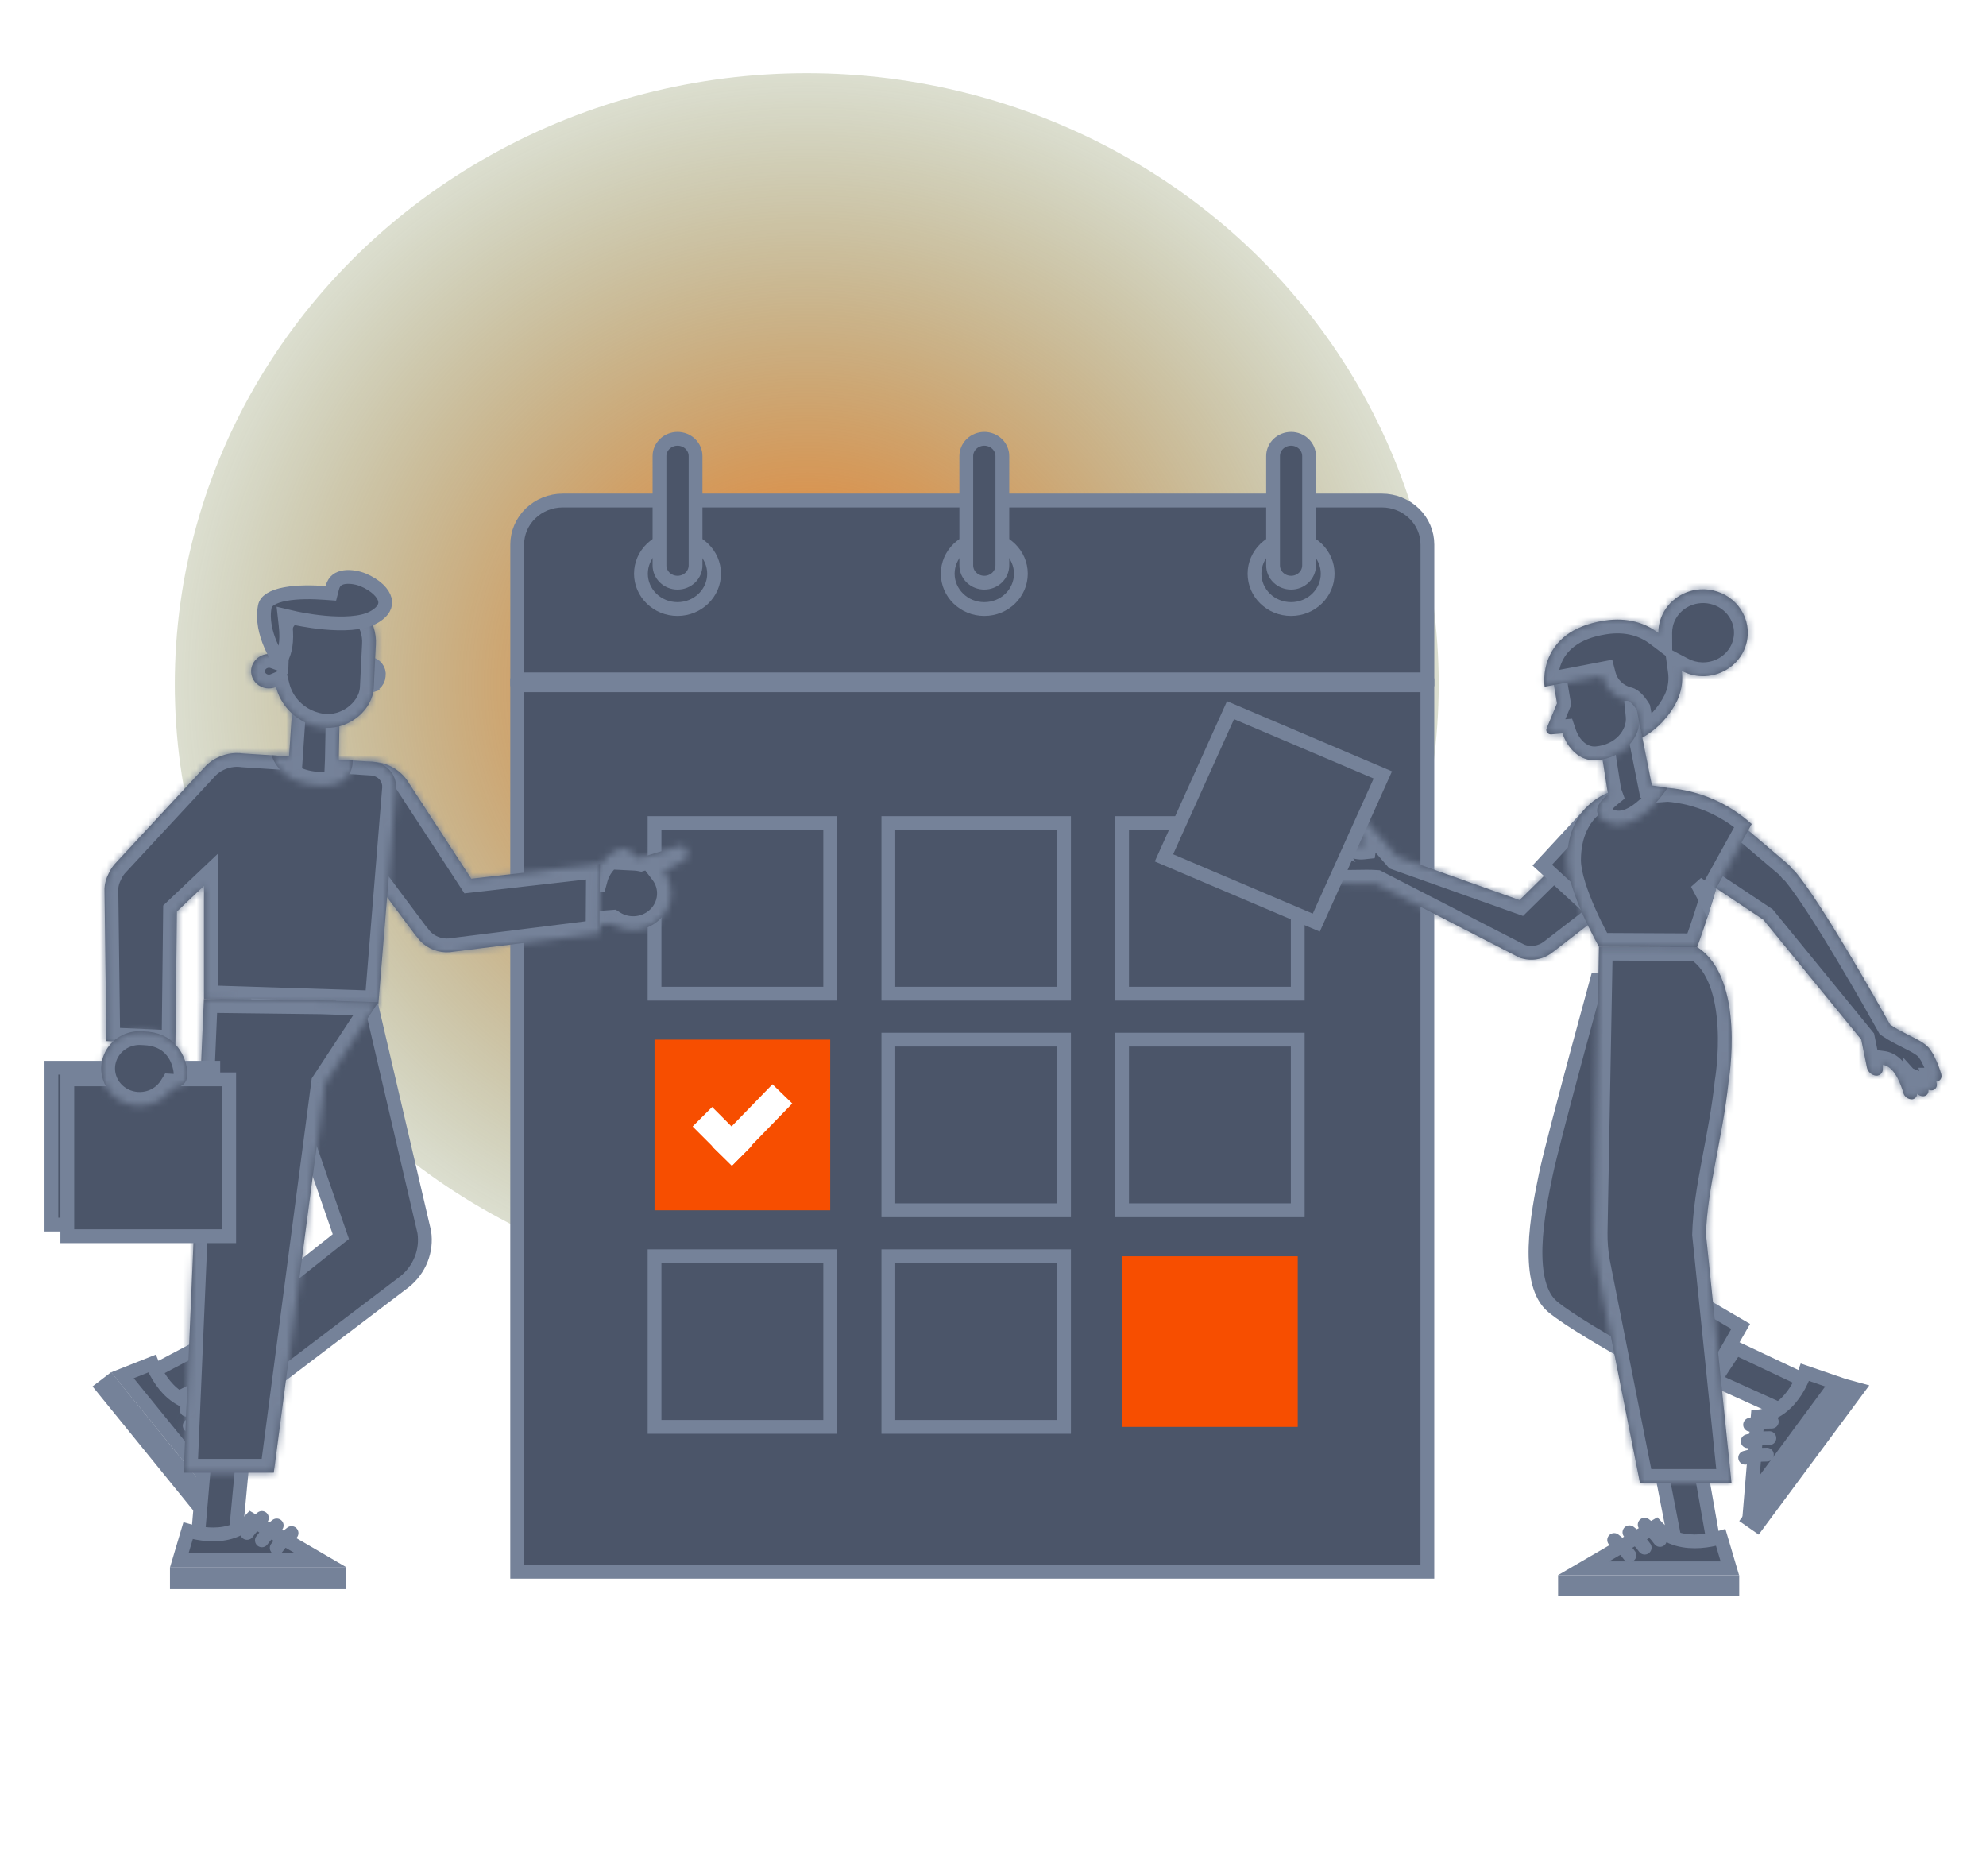 <svg width="288" height="272" viewBox="0 0 288 272" fill="none" xmlns="http://www.w3.org/2000/svg"><g clip-path="url(#clip0_2568_12982)"><g style="mix-blend-mode:lighten" filter="url(#filter0_f_2568_12982)"><ellipse cx="116.993" cy="99.2" rx="91.644" ry="88.587" fill="url(#paint0_radial_2568_12982)"/></g><path d="M74.996 227.879V99.349H206.99V227.879H74.996Z" fill="#4B5569" stroke="#758299" stroke-width="2"/><path d="M94.918 144.068H120.393V119.33H94.918V144.068Z" fill="#4B5569" stroke="#758299" stroke-width="2" stroke-miterlimit="10"/><mask id="path-4-inside-1_2568_12982" fill="white"><path fill-rule="evenodd" clip-rule="evenodd" d="M96.206 126.358C96.989 127.382 97.37 128.649 97.27 129.93C97.16 131.334 96.48 132.639 95.38 133.558C94.559 134.241 93.549 134.673 92.475 134.799C91.402 134.925 90.314 134.739 89.35 134.265C89.147 134.165 88.952 134.053 88.765 133.931L81.009 134.519L82.402 126.907L86.171 127.215C86.589 125.675 87.66 124.457 88.794 123.65C91.112 122.002 92.102 124.219 92.102 124.219L92.098 124.226C92.368 124.239 92.637 124.272 92.903 124.324L98.389 122.667C98.641 122.569 98.915 122.592 99.154 122.731C99.393 122.87 99.578 123.114 99.671 123.413C99.746 123.666 99.74 123.945 99.652 124.192C99.564 124.44 99.401 124.639 99.197 124.749L96.206 126.358Z"/></mask><path fill-rule="evenodd" clip-rule="evenodd" d="M96.206 126.358C96.989 127.382 97.37 128.649 97.27 129.93C97.16 131.334 96.48 132.639 95.38 133.558C94.559 134.241 93.549 134.673 92.475 134.799C91.402 134.925 90.314 134.739 89.35 134.265C89.147 134.165 88.952 134.053 88.765 133.931L81.009 134.519L82.402 126.907L86.171 127.215C86.589 125.675 87.66 124.457 88.794 123.65C91.112 122.002 92.102 124.219 92.102 124.219L92.098 124.226C92.368 124.239 92.637 124.272 92.903 124.324L98.389 122.667C98.641 122.569 98.915 122.592 99.154 122.731C99.393 122.87 99.578 123.114 99.671 123.413C99.746 123.666 99.74 123.945 99.652 124.192C99.564 124.44 99.401 124.639 99.197 124.749L96.206 126.358Z" fill="#4B5569"/><path d="M96.206 126.358L95.258 124.597L93.191 125.709L94.617 127.573L96.206 126.358ZM97.27 129.93L99.264 130.085V130.085L97.27 129.93ZM95.38 133.558L96.66 135.095L96.662 135.093L95.38 133.558ZM92.475 134.799L92.708 136.785L92.708 136.785L92.475 134.799ZM89.35 134.265L90.233 132.47L90.233 132.47L89.35 134.265ZM88.765 133.931L89.86 132.257L89.292 131.885L88.614 131.937L88.765 133.931ZM81.009 134.519L79.041 134.159L78.575 136.709L81.16 136.513L81.009 134.519ZM82.402 126.907L82.565 124.914L80.761 124.767L80.435 126.547L82.402 126.907ZM86.171 127.215L86.008 129.208L87.665 129.343L88.101 127.739L86.171 127.215ZM88.794 123.65L87.635 122.02L88.794 123.65ZM92.102 124.219L93.886 125.122L94.316 124.273L93.928 123.404L92.102 124.219ZM92.098 124.226L90.314 123.323L88.922 126.071L91.999 126.223L92.098 124.226ZM92.903 124.324L92.518 126.287L93.006 126.382L93.482 126.239L92.903 124.324ZM98.389 122.667L98.967 124.581L99.041 124.559L99.112 124.531L98.389 122.667ZM99.154 122.731L98.149 124.459L98.149 124.459L99.154 122.731ZM99.671 123.413L101.587 122.841L101.584 122.831L101.581 122.82L99.671 123.413ZM99.652 124.192L97.767 123.524L97.767 123.524L99.652 124.192ZM99.197 124.749L98.249 122.988L98.249 122.988L99.197 124.749ZM94.617 127.573C95.106 128.212 95.337 128.992 95.276 129.774L99.264 130.085C99.403 128.307 98.873 126.552 97.794 125.143L94.617 127.573ZM95.276 129.774C95.209 130.631 94.793 131.443 94.098 132.022L96.662 135.093C98.167 133.836 99.111 132.037 99.264 130.085L95.276 129.774ZM94.1 132.021C93.581 132.453 92.935 132.731 92.243 132.813L92.708 136.785C94.162 136.615 95.538 136.029 96.66 135.095L94.1 132.021ZM92.243 132.813C91.55 132.894 90.85 132.773 90.233 132.47L88.468 136.059C89.78 136.704 91.255 136.956 92.708 136.785L92.243 132.813ZM90.233 132.47C90.103 132.406 89.979 132.335 89.86 132.257L87.67 135.605C87.925 135.772 88.192 135.924 88.468 136.059L90.233 132.47ZM88.614 131.937L80.858 132.524L81.16 136.513L88.916 135.925L88.614 131.937ZM82.976 134.879L84.369 127.267L80.435 126.547L79.041 134.159L82.976 134.879ZM82.239 128.901L86.008 129.208L86.333 125.221L82.565 124.914L82.239 128.901ZM88.101 127.739C88.364 126.77 89.077 125.903 89.954 125.28L87.635 122.02C86.244 123.01 84.814 124.58 84.241 126.69L88.101 127.739ZM89.954 125.28C90.309 125.027 90.45 125.038 90.403 125.04C90.338 125.044 90.264 125.017 90.23 124.994C90.219 124.988 90.243 125.003 90.279 125.054C90.293 125.074 90.301 125.088 90.302 125.091C90.303 125.091 90.301 125.088 90.296 125.079C90.294 125.074 90.291 125.069 90.288 125.061C90.286 125.057 90.284 125.053 90.282 125.049C90.281 125.046 90.28 125.044 90.279 125.041C90.278 125.04 90.278 125.039 90.277 125.038C90.277 125.037 90.276 125.036 90.276 125.036C90.276 125.035 90.275 125.034 92.102 124.219C93.928 123.404 93.928 123.402 93.927 123.401C93.927 123.401 93.927 123.4 93.926 123.399C93.926 123.398 93.925 123.396 93.924 123.395C93.923 123.392 93.921 123.389 93.92 123.385C93.917 123.379 93.913 123.371 93.91 123.363C93.902 123.348 93.894 123.329 93.884 123.309C93.864 123.269 93.838 123.219 93.807 123.162C93.745 123.05 93.658 122.904 93.543 122.742C93.321 122.429 92.953 121.993 92.405 121.638C91.834 121.267 91.078 120.995 90.175 121.047C89.291 121.097 88.439 121.449 87.635 122.02L89.954 125.28ZM90.317 123.315L90.314 123.323L93.883 125.129L93.886 125.122L90.317 123.315ZM91.999 126.223C92.173 126.232 92.347 126.253 92.518 126.287L93.288 122.361C92.927 122.291 92.562 122.246 92.197 122.228L91.999 126.223ZM93.482 126.239L98.967 124.581L97.81 120.752L92.325 122.41L93.482 126.239ZM99.112 124.531C98.785 124.659 98.423 124.619 98.149 124.459L100.16 121.002C99.408 120.564 98.498 120.479 97.665 120.802L99.112 124.531ZM98.149 124.459C97.896 124.313 97.795 124.117 97.761 124.005L101.581 122.82C101.361 122.111 100.89 121.426 100.16 121.002L98.149 124.459ZM97.754 123.984C97.709 123.834 97.712 123.678 97.767 123.524L101.537 124.861C101.767 124.211 101.783 123.498 101.587 122.841L97.754 123.984ZM97.767 123.524C97.821 123.37 97.958 123.144 98.249 122.988L100.144 126.51C100.844 126.134 101.306 125.511 101.537 124.861L97.767 123.524ZM98.249 122.988L95.258 124.597L97.153 128.119L100.144 126.51L98.249 122.988Z" fill="#758299" mask="url(#path-4-inside-1_2568_12982)"/><mask id="path-6-inside-2_2568_12982" fill="white"><path fill-rule="evenodd" clip-rule="evenodd" d="M68.345 127.395L59.344 113.6C58.87 112.77 58.203 112.058 57.398 111.521C56.592 110.983 55.669 110.634 54.7 110.502C53.733 110.37 52.746 110.458 51.819 110.759C50.892 111.059 50.049 111.565 49.357 112.236C48.328 113.235 47.686 114.548 47.539 115.953C47.392 117.359 47.749 118.77 48.549 119.95L59.941 135.184C60.1 135.418 60.276 135.638 60.467 135.844C60.727 136.212 61.036 136.547 61.387 136.839C61.99 137.34 62.701 137.702 63.469 137.899C64.236 138.096 65.039 138.122 65.818 137.975L86.927 135.332L86.997 125.265L68.345 127.395Z"/></mask><path fill-rule="evenodd" clip-rule="evenodd" d="M68.345 127.395L59.344 113.6C58.87 112.77 58.203 112.058 57.398 111.521C56.592 110.983 55.669 110.634 54.7 110.502C53.733 110.37 52.746 110.458 51.819 110.759C50.892 111.059 50.049 111.565 49.357 112.236C48.328 113.235 47.686 114.548 47.539 115.953C47.392 117.359 47.749 118.77 48.549 119.95L59.941 135.184C60.1 135.418 60.276 135.638 60.467 135.844C60.727 136.212 61.036 136.547 61.387 136.839C61.99 137.34 62.701 137.702 63.469 137.899C64.236 138.096 65.039 138.122 65.818 137.975L86.927 135.332L86.997 125.265L68.345 127.395Z" fill="#4B5569"/><path d="M59.344 113.6L57.607 114.592L57.637 114.644L57.669 114.693L59.344 113.6ZM68.345 127.395L66.671 128.488L67.345 129.522L68.572 129.382L68.345 127.395ZM57.398 111.521L58.508 109.857L58.508 109.857L57.398 111.521ZM54.7 110.502L54.43 112.484L54.7 110.502ZM51.819 110.759L52.436 112.661L51.819 110.759ZM49.357 112.236L47.965 110.8L47.964 110.801L49.357 112.236ZM47.539 115.953L45.55 115.745L47.539 115.953ZM48.549 119.95L46.895 121.073L46.92 121.111L46.948 121.147L48.549 119.95ZM59.941 135.184L61.595 134.06L61.57 134.022L61.543 133.986L59.941 135.184ZM60.467 135.844L62.101 134.691L62.024 134.581L61.932 134.483L60.467 135.844ZM61.387 136.839L62.666 135.301L62.666 135.301L61.387 136.839ZM63.469 137.899L62.972 139.837L62.972 139.837L63.469 137.899ZM65.818 137.975L65.57 135.99L65.508 135.998L65.447 136.009L65.818 137.975ZM86.927 135.332L87.175 137.316L88.915 137.098L88.927 135.345L86.927 135.332ZM86.997 125.265L88.997 125.279L89.013 123.021L86.77 123.277L86.997 125.265ZM57.669 114.693L66.671 128.488L70.02 126.302L61.019 112.507L57.669 114.693ZM56.288 113.184C56.839 113.552 57.289 114.035 57.607 114.592L61.08 112.608C60.45 111.505 59.568 110.564 58.508 109.857L56.288 113.184ZM54.43 112.484C55.1 112.575 55.736 112.816 56.288 113.184L58.508 109.857C57.447 109.15 56.237 108.693 54.971 108.521L54.43 112.484ZM52.436 112.661C53.076 112.453 53.759 112.392 54.43 112.484L54.971 108.521C53.706 108.348 52.416 108.462 51.202 108.856L52.436 112.661ZM50.75 113.672C51.219 113.216 51.796 112.869 52.436 112.661L51.202 108.856C49.987 109.25 48.879 109.914 47.965 110.8L50.75 113.672ZM49.528 116.161C49.626 115.23 50.052 114.349 50.75 113.671L47.964 110.801C46.604 112.121 45.746 113.866 45.55 115.745L49.528 116.161ZM50.204 118.826C49.666 118.034 49.431 117.093 49.528 116.161L45.55 115.745C45.353 117.624 45.831 119.507 46.895 121.073L50.204 118.826ZM61.543 133.986L50.151 118.752L46.948 121.147L58.339 136.381L61.543 133.986ZM61.932 134.483C61.809 134.35 61.697 134.209 61.595 134.06L58.287 136.308C58.503 136.626 58.742 136.926 59.002 137.205L61.932 134.483ZM62.666 135.301C62.449 135.121 62.259 134.915 62.101 134.691L58.833 136.997C59.194 137.509 59.623 137.973 60.108 138.377L62.666 135.301ZM63.965 135.962C63.482 135.838 63.038 135.611 62.666 135.301L60.108 138.377C60.941 139.069 61.921 139.567 62.972 139.837L63.965 135.962ZM65.447 136.009C64.956 136.102 64.449 136.086 63.965 135.962L62.972 139.837C64.023 140.106 65.122 140.141 66.189 139.94L65.447 136.009ZM86.678 133.347L65.57 135.99L66.067 139.959L87.175 137.316L86.678 133.347ZM84.997 125.251L84.927 135.318L88.927 135.345L88.997 125.279L84.997 125.251ZM68.572 129.382L87.224 127.252L86.77 123.277L68.118 125.408L68.572 129.382Z" fill="#758299" mask="url(#path-6-inside-2_2568_12982)"/><path d="M206.996 78.954V98.486H75.002V78.954C75.002 77.269 75.691 75.647 76.927 74.447C78.165 73.245 79.849 72.565 81.612 72.565H200.391C202.153 72.566 203.836 73.247 205.072 74.448C206.307 75.649 206.996 77.27 206.996 78.954Z" fill="#4B5569" stroke="#758299" stroke-width="2"/><path d="M51.75 97.744L51.802 97.282C51.823 97.217 51.848 97.153 51.879 97.09C51.969 96.903 52.098 96.734 52.261 96.594C52.424 96.454 52.616 96.346 52.826 96.279C53.037 96.212 53.26 96.186 53.482 96.206C53.704 96.225 53.918 96.288 54.111 96.39C54.305 96.491 54.473 96.629 54.606 96.793C54.739 96.957 54.835 97.144 54.889 97.342C54.944 97.54 54.956 97.746 54.925 97.948L54.919 97.989L54.916 98.031C54.902 98.231 54.848 98.427 54.755 98.609C54.662 98.791 54.532 98.956 54.37 99.092C54.209 99.228 54.02 99.333 53.813 99.4L54.12 100.351L53.813 99.4C53.612 99.465 53.4 99.491 53.188 99.479C52.752 99.425 52.361 99.21 52.095 98.887C51.826 98.56 51.705 98.15 51.75 97.744Z" fill="#4B5569" stroke="#758299" stroke-width="2"/><mask id="path-10-inside-3_2568_12982" fill="white"><path fill-rule="evenodd" clip-rule="evenodd" d="M35.27 109.239L53.958 110.434C54.941 110.497 55.857 110.936 56.507 111.654C57.157 112.372 57.486 113.311 57.424 114.265L54.866 145.643L29.577 144.841V128.44L25.657 132.152L25.439 151.395L15.428 150.94L15.159 129.38C15.108 128.61 15.236 127.84 15.535 127.125C15.584 127.007 15.638 126.892 15.695 126.778C15.974 126.107 16.388 125.489 16.921 124.963L29.876 111.002C30.897 109.997 32.245 109.364 33.691 109.212C33.809 109.2 33.926 109.191 34.044 109.185C34.132 109.175 34.218 109.173 34.3 109.177C34.626 109.173 34.95 109.194 35.27 109.239Z"/></mask><path fill-rule="evenodd" clip-rule="evenodd" d="M35.27 109.239L53.958 110.434C54.941 110.497 55.857 110.936 56.507 111.654C57.157 112.372 57.486 113.311 57.424 114.265L54.866 145.643L29.577 144.841V128.44L25.657 132.152L25.439 151.395L15.428 150.94L15.159 129.38C15.108 128.61 15.236 127.84 15.535 127.125C15.584 127.007 15.638 126.892 15.695 126.778C15.974 126.107 16.388 125.489 16.921 124.963L29.876 111.002C30.897 109.997 32.245 109.364 33.691 109.212C33.809 109.2 33.926 109.191 34.044 109.185C34.132 109.175 34.218 109.173 34.3 109.177C34.626 109.173 34.95 109.194 35.27 109.239Z" fill="#4B5569"/><path d="M53.958 110.434L53.831 112.43L53.831 112.43L53.958 110.434ZM35.27 109.239L34.994 111.22L35.068 111.23L35.143 111.235L35.27 109.239ZM56.507 111.654L57.99 110.312V110.312L56.507 111.654ZM57.424 114.265L59.417 114.428L59.419 114.412L59.419 114.396L57.424 114.265ZM54.866 145.643L54.802 147.642L56.704 147.702L56.859 145.805L54.866 145.643ZM29.577 144.841H27.577V146.779L29.514 146.84L29.577 144.841ZM29.577 128.44H31.577V123.792L28.202 126.988L29.577 128.44ZM25.657 132.152L24.282 130.699L23.667 131.282L23.657 132.129L25.657 132.152ZM25.439 151.395L25.348 153.393L27.415 153.487L27.438 151.418L25.439 151.395ZM15.428 150.94L13.429 150.965L13.452 152.853L15.338 152.938L15.428 150.94ZM15.159 129.38L17.159 129.355L17.158 129.3L17.155 129.246L15.159 129.38ZM15.535 127.125L13.689 126.354L13.689 126.354L15.535 127.125ZM15.695 126.778L17.477 127.687L17.513 127.617L17.543 127.545L15.695 126.778ZM16.921 124.963L18.326 126.387L18.357 126.356L18.387 126.324L16.921 124.963ZM29.876 111.002L28.473 109.577L28.441 109.609L28.41 109.642L29.876 111.002ZM33.691 109.212L33.901 111.201H33.901L33.691 109.212ZM34.044 109.185L34.145 111.182L34.2 111.179L34.255 111.174L34.044 109.185ZM34.3 109.177L34.197 111.174L34.26 111.177L34.322 111.177L34.3 109.177ZM54.086 108.438L35.398 107.243L35.143 111.235L53.831 112.43L54.086 108.438ZM57.99 110.312C56.985 109.201 55.579 108.534 54.086 108.438L53.831 112.43C54.303 112.46 54.73 112.671 55.024 112.996L57.99 110.312ZM59.419 114.396C59.518 112.894 58.998 111.426 57.99 110.312L55.024 112.996C55.316 113.318 55.455 113.728 55.428 114.134L59.419 114.396ZM56.859 145.805L59.417 114.428L55.43 114.103L52.872 145.48L56.859 145.805ZM29.514 146.84L54.802 147.642L54.929 143.644L29.641 142.842L29.514 146.84ZM27.577 128.44V144.841H31.577V128.44H27.577ZM27.032 133.604L30.952 129.892L28.202 126.988L24.282 130.699L27.032 133.604ZM27.438 151.418L27.657 132.174L23.657 132.129L23.439 151.372L27.438 151.418ZM15.338 152.938L25.348 153.393L25.529 149.397L15.519 148.942L15.338 152.938ZM13.159 129.405L13.429 150.965L17.428 150.915L17.159 129.355L13.159 129.405ZM13.689 126.354C13.272 127.353 13.092 128.433 13.164 129.513L17.155 129.246C17.124 128.787 17.201 128.326 17.38 127.896L13.689 126.354ZM13.914 125.869C13.833 126.028 13.758 126.19 13.689 126.354L17.38 127.896C17.41 127.825 17.442 127.755 17.477 127.687L13.914 125.869ZM15.517 123.539C14.794 124.252 14.23 125.093 13.848 126.011L17.543 127.545C17.719 127.12 17.983 126.726 18.326 126.387L15.517 123.539ZM28.41 109.642L15.455 123.603L18.387 126.324L31.342 112.363L28.41 109.642ZM33.482 107.223C31.593 107.422 29.822 108.249 28.473 109.577L31.279 112.428C31.973 111.745 32.898 111.307 33.901 111.201L33.482 107.223ZM33.943 107.187C33.789 107.195 33.636 107.207 33.482 107.223L33.901 111.201C33.982 111.193 34.063 111.186 34.145 111.182L33.943 107.187ZM34.403 107.18C34.205 107.169 34.014 107.177 33.833 107.196L34.255 111.174C34.25 111.174 34.23 111.176 34.197 111.174L34.403 107.18ZM35.547 107.258C35.128 107.2 34.704 107.172 34.278 107.177L34.322 111.177C34.548 111.174 34.772 111.189 34.994 111.22L35.547 107.258Z" fill="#758299" mask="url(#path-10-inside-3_2568_12982)"/><mask id="path-12-inside-4_2568_12982" fill="white"><path fill-rule="evenodd" clip-rule="evenodd" d="M49.129 110.008L49.246 103.755L42.526 100.606L41.914 109.664L39.382 109.502C39.382 109.502 40.413 113.612 46.278 113.919C51.506 114.186 51.137 110.252 51.137 110.252L49.126 110.124C49.127 110.086 49.128 110.047 49.129 110.008Z"/></mask><path fill-rule="evenodd" clip-rule="evenodd" d="M49.129 110.008L49.246 103.755L42.526 100.606L41.914 109.664L39.382 109.502C39.382 109.502 40.413 113.612 46.278 113.919C51.506 114.186 51.137 110.252 51.137 110.252L49.126 110.124C49.127 110.086 49.128 110.047 49.129 110.008Z" fill="#4B5569"/><path d="M49.246 103.755L51.246 103.793L51.27 102.495L50.095 101.944L49.246 103.755ZM49.129 110.008L51.129 110.046L51.129 110.045L49.129 110.008ZM42.526 100.606L43.374 98.795L40.727 97.555L40.53 100.471L42.526 100.606ZM41.914 109.664L41.786 111.66L43.775 111.786L43.909 109.798L41.914 109.664ZM39.382 109.502L39.51 107.506L36.776 107.332L37.442 109.988L39.382 109.502ZM46.278 113.919L46.174 115.916L46.176 115.916L46.278 113.919ZM51.137 110.252L53.128 110.066L52.969 108.365L51.264 108.256L51.137 110.252ZM49.126 110.124L47.127 110.042L47.047 111.995L48.998 112.12L49.126 110.124ZM47.246 103.718L47.129 109.971L51.129 110.045L51.246 103.793L47.246 103.718ZM41.677 102.417L48.397 105.566L50.095 101.944L43.374 98.795L41.677 102.417ZM43.909 109.798L44.521 100.741L40.53 100.471L39.918 109.529L43.909 109.798ZM39.255 111.498L41.786 111.66L42.041 107.668L39.51 107.506L39.255 111.498ZM46.383 111.921C43.963 111.795 42.729 110.915 42.096 110.234C41.759 109.872 41.554 109.523 41.436 109.28C41.378 109.159 41.343 109.067 41.325 109.017C41.317 108.993 41.313 108.979 41.312 108.978C41.312 108.977 41.313 108.98 41.315 108.986C41.316 108.99 41.317 108.993 41.318 108.998C41.319 109.001 41.319 109.003 41.32 109.006C41.32 109.008 41.321 109.009 41.321 109.011C41.321 109.012 41.322 109.013 41.322 109.013C41.322 109.014 41.322 109.016 39.382 109.502C37.442 109.988 37.443 109.99 37.443 109.991C37.443 109.991 37.443 109.993 37.444 109.994C37.444 109.995 37.445 109.997 37.445 109.999C37.446 110.003 37.447 110.007 37.448 110.012C37.451 110.02 37.453 110.03 37.456 110.041C37.462 110.063 37.469 110.089 37.478 110.119C37.496 110.178 37.52 110.253 37.551 110.341C37.613 110.517 37.704 110.749 37.834 111.018C38.093 111.555 38.511 112.253 39.166 112.957C40.514 114.407 42.727 115.736 46.174 115.916L46.383 111.921ZM51.137 110.252C49.145 110.439 49.145 110.438 49.145 110.437C49.145 110.436 49.145 110.435 49.145 110.434C49.145 110.432 49.145 110.431 49.145 110.429C49.144 110.426 49.144 110.424 49.144 110.421C49.144 110.416 49.143 110.412 49.143 110.408C49.142 110.401 49.142 110.397 49.142 110.395C49.142 110.393 49.142 110.401 49.142 110.418C49.142 110.454 49.14 110.521 49.129 110.607C49.106 110.787 49.051 110.99 48.946 111.168C48.841 111.346 48.418 112.025 46.38 111.921L46.176 115.916C49.366 116.079 51.372 114.926 52.39 113.203C52.846 112.431 53.025 111.668 53.096 111.119C53.132 110.84 53.142 110.602 53.142 110.423C53.142 110.333 53.14 110.257 53.137 110.197C53.136 110.167 53.134 110.141 53.133 110.119C53.132 110.108 53.131 110.098 53.13 110.089C53.13 110.085 53.129 110.081 53.129 110.077C53.129 110.075 53.129 110.073 53.129 110.071C53.129 110.07 53.128 110.069 53.128 110.068C53.128 110.067 53.128 110.066 51.137 110.252ZM48.998 112.12L51.009 112.248L51.264 108.256L49.253 108.128L48.998 112.12ZM47.129 109.97C47.129 109.995 47.128 110.019 47.127 110.042L51.124 110.206C51.126 110.153 51.128 110.099 51.129 110.046L47.129 109.97Z" fill="#758299" mask="url(#path-12-inside-4_2568_12982)"/><mask id="path-14-inside-5_2568_12982" fill="white"><path fill-rule="evenodd" clip-rule="evenodd" d="M54.193 99.77C54.029 102.766 50.95 105.608 47.285 105.534C45.187 105.392 43.228 104.459 41.829 102.934C40.948 101.972 40.332 100.824 40.022 99.596C39.798 99.691 39.56 99.755 39.315 99.786C38.813 99.849 38.303 99.767 37.848 99.549C37.394 99.332 37.016 98.99 36.761 98.565C36.506 98.14 36.385 97.652 36.414 97.161C36.467 96.491 36.79 95.869 37.313 95.429C37.836 94.989 38.517 94.768 39.207 94.814C39.44 94.833 39.668 94.883 39.885 94.962L39.974 92.483C40.295 88.646 44.34 85.861 48.169 86.196C49.995 86.385 51.674 87.252 52.855 88.618C54.036 89.983 54.627 91.739 54.503 93.518L54.193 99.77Z"/></mask><path fill-rule="evenodd" clip-rule="evenodd" d="M54.193 99.77C54.029 102.766 50.95 105.608 47.285 105.534C45.187 105.392 43.228 104.459 41.829 102.934C40.948 101.972 40.332 100.824 40.022 99.596C39.798 99.691 39.56 99.755 39.315 99.786C38.813 99.849 38.303 99.767 37.848 99.549C37.394 99.332 37.016 98.99 36.761 98.565C36.506 98.14 36.385 97.652 36.414 97.161C36.467 96.491 36.79 95.869 37.313 95.429C37.836 94.989 38.517 94.768 39.207 94.814C39.44 94.833 39.668 94.883 39.885 94.962L39.974 92.483C40.295 88.646 44.34 85.861 48.169 86.196C49.995 86.385 51.674 87.252 52.855 88.618C54.036 89.983 54.627 91.739 54.503 93.518L54.193 99.77Z" fill="#4B5569"/><path d="M47.285 105.534L47.15 107.53L47.197 107.533L47.245 107.534L47.285 105.534ZM54.193 99.77L56.19 99.88L56.19 99.87L54.193 99.77ZM41.829 102.934L43.303 101.582V101.582L41.829 102.934ZM40.022 99.596L41.961 99.106L41.388 96.839L39.237 97.756L40.022 99.596ZM39.315 99.786L39.067 97.802H39.067L39.315 99.786ZM37.848 99.549L38.711 97.745L38.711 97.745L37.848 99.549ZM36.761 98.565L35.046 99.595L36.761 98.565ZM36.414 97.161L34.421 97.005L34.419 97.024L34.418 97.042L36.414 97.161ZM37.313 95.429L36.026 93.898L36.026 93.898L37.313 95.429ZM39.207 94.814L39.373 92.82L39.356 92.819L39.338 92.818L39.207 94.814ZM39.885 94.962L39.205 96.842L41.785 97.775L41.883 95.033L39.885 94.962ZM39.974 92.483L37.981 92.316L37.977 92.364L37.975 92.411L39.974 92.483ZM48.169 86.196L48.374 84.207L48.359 84.205L48.343 84.204L48.169 86.196ZM52.855 88.618L51.343 89.926L51.343 89.926L52.855 88.618ZM54.503 93.518L52.508 93.379L52.506 93.399L52.505 93.418L54.503 93.518ZM47.245 107.534C51.848 107.627 55.959 104.085 56.19 99.88L52.196 99.661C52.098 101.447 50.051 103.59 47.325 103.535L47.245 107.534ZM40.355 104.286C42.108 106.196 44.548 107.354 47.15 107.53L47.42 103.539C45.825 103.431 44.349 102.722 43.303 101.582L40.355 104.286ZM38.082 100.086C38.474 101.636 39.25 103.081 40.355 104.286L43.303 101.582C42.645 100.864 42.19 100.012 41.961 99.106L38.082 100.086ZM39.563 101.771C39.993 101.717 40.411 101.604 40.806 101.435L39.237 97.756C39.184 97.778 39.127 97.794 39.067 97.802L39.563 101.771ZM36.986 101.354C37.787 101.737 38.683 101.881 39.563 101.771L39.067 97.802C38.942 97.817 38.818 97.796 38.711 97.745L36.986 101.354ZM35.046 99.595C35.506 100.361 36.184 100.97 36.986 101.354L38.711 97.745C38.604 97.694 38.525 97.618 38.475 97.536L35.046 99.595ZM34.418 97.042C34.365 97.939 34.585 98.827 35.046 99.595L38.475 97.536C38.426 97.454 38.406 97.365 38.411 97.28L34.418 97.042ZM36.026 93.898C35.1 94.676 34.516 95.791 34.421 97.005L38.408 97.317C38.418 97.192 38.479 97.061 38.6 96.96L36.026 93.898ZM39.338 92.818C38.14 92.739 36.949 93.122 36.026 93.898L38.6 96.96C38.722 96.857 38.893 96.797 39.075 96.809L39.338 92.818ZM40.565 93.081C40.182 92.943 39.782 92.855 39.373 92.82L39.04 96.807C39.097 96.811 39.153 96.824 39.205 96.842L40.565 93.081ZM37.975 92.411L37.886 94.89L41.883 95.033L41.972 92.555L37.975 92.411ZM48.343 84.204C45.905 83.99 43.457 84.766 41.565 86.168C39.668 87.575 38.199 89.717 37.981 92.316L41.967 92.65C42.071 91.412 42.785 90.244 43.947 89.382C45.116 88.516 46.605 88.067 47.994 88.189L48.343 84.204ZM54.368 87.309C52.847 85.552 50.697 84.447 48.374 84.207L47.964 88.186C49.292 88.323 50.501 88.953 51.343 89.926L54.368 87.309ZM56.498 93.656C56.659 91.343 55.89 89.068 54.368 87.309L51.343 89.926C52.182 90.897 52.594 92.135 52.508 93.379L56.498 93.656ZM56.19 99.87L56.5 93.617L52.505 93.418L52.195 99.671L56.19 99.87Z" fill="#758299" mask="url(#path-14-inside-5_2568_12982)"/><path d="M192.531 83.178C192.531 85.979 190.184 88.3 187.226 88.3C184.269 88.3 181.922 85.979 181.922 83.178C181.922 80.376 184.269 78.056 187.226 78.056C190.184 78.056 192.531 80.376 192.531 83.178Z" fill="#4B5569" stroke="#758299" stroke-width="2"/><path d="M189.084 83.735C188.596 84.209 187.928 84.48 187.226 84.48C186.524 84.48 185.857 84.209 185.369 83.735C184.882 83.262 184.615 82.628 184.615 81.972V66.124C184.615 65.469 184.882 64.835 185.369 64.362C185.857 63.888 186.524 63.617 187.226 63.617C187.928 63.617 188.596 63.888 189.084 64.362C189.57 64.835 189.838 65.469 189.838 66.124V81.972C189.838 82.628 189.57 83.262 189.084 83.735Z" fill="#4B5569" stroke="#758299" stroke-width="2"/><path d="M148.042 83.178C148.042 85.979 145.695 88.3 142.737 88.3C139.78 88.3 137.433 85.979 137.433 83.178C137.433 80.376 139.78 78.056 142.737 78.056C145.695 78.056 148.042 80.376 148.042 83.178Z" fill="#4B5569" stroke="#758299" stroke-width="2"/><path d="M144.597 83.735C144.109 84.209 143.44 84.48 142.737 84.48C142.035 84.48 141.368 84.209 140.88 83.735C140.393 83.262 140.125 82.628 140.125 81.972V66.124C140.125 65.469 140.393 64.835 140.88 64.362C141.368 63.888 142.035 63.617 142.737 63.617C143.44 63.617 144.109 63.888 144.597 64.362C145.085 64.835 145.354 65.469 145.355 66.125V81.972C145.354 82.627 145.085 83.262 144.597 83.735Z" fill="#4B5569" stroke="#758299" stroke-width="2"/><path d="M103.553 83.178C103.553 85.979 101.206 88.3 98.248 88.3C95.291 88.3 92.944 85.979 92.944 83.178C92.944 80.376 95.291 78.056 98.248 78.056C101.206 78.056 103.553 80.376 103.553 83.178Z" fill="#4B5569" stroke="#758299" stroke-width="2"/><path d="M100.111 83.735C99.624 84.209 98.956 84.48 98.254 84.48C97.551 84.48 96.883 84.209 96.394 83.735C95.907 83.262 95.638 82.627 95.636 81.971V66.125C95.638 65.469 95.907 64.835 96.394 64.362C96.883 63.888 97.551 63.617 98.254 63.617C98.956 63.617 99.624 63.888 100.111 64.362C100.598 64.835 100.866 65.469 100.866 66.124V81.972C100.866 82.628 100.598 83.262 100.111 83.735Z" fill="#4B5569" stroke="#758299" stroke-width="2"/><path d="M162.716 144.068H188.192V119.33H162.716V144.068Z" fill="#4B5569" stroke="#758299" stroke-width="2" stroke-miterlimit="10"/><path d="M128.823 144.068H154.299V119.33H128.823V144.068Z" fill="#4B5569" stroke="#758299" stroke-width="2" stroke-miterlimit="10"/><path d="M162.716 175.469H188.192V150.73H162.716V175.469Z" fill="#4B5569" stroke="#758299" stroke-width="2" stroke-miterlimit="10"/><path d="M128.823 175.469H154.299V150.73H128.823V175.469Z" fill="#4B5569" stroke="#758299" stroke-width="2" stroke-miterlimit="10"/><path d="M94.918 175.469H120.393V150.73H94.918V175.469Z" fill="#F74E00"/><path d="M101.856 161.906L107.55 167.605" stroke="white" stroke-width="4" stroke-miterlimit="10"/><path d="M113.455 158.594L104.703 167.605" stroke="white" stroke-width="4" stroke-miterlimit="10"/><path d="M162.716 206.875H188.192V182.136H162.716V206.875Z" fill="#F74E00"/><path d="M128.823 206.875H154.299V182.136H128.823V206.875Z" fill="#4B5569" stroke="#758299" stroke-width="2" stroke-miterlimit="10"/><path d="M94.918 206.875H120.393V182.136H94.918V206.875Z" fill="#4B5569" stroke="#758299" stroke-width="2" stroke-miterlimit="10"/><path d="M48.872 179.725L49.428 179.285L49.196 178.614L37.838 145.815L54.052 146.605L61.528 178.631C61.73 179.962 61.575 181.322 61.077 182.579C60.576 183.845 59.744 184.966 58.66 185.832L37.463 201.925L37.817 188.49L48.872 179.725Z" fill="#4B5569" stroke="#758299" stroke-width="2"/><path d="M31.627 193.855L34.773 198.165L25.197 203.029L24.384 202.733L21.51 199.198L31.627 193.855Z" fill="#4B5569" stroke="#758299" stroke-width="2"/><path d="M28.981 203.629L30.475 215.039L17.755 199.389L22.054 197.686C22.068 197.72 22.083 197.755 22.098 197.791C22.374 198.451 22.806 199.335 23.426 200.216C24.532 201.786 26.331 203.459 28.981 203.629Z" fill="#4B5569" stroke="#758299" stroke-width="2"/><path d="M14.846 201.175L15.961 200.321L30.508 218.233L29.393 219.087L14.846 201.175Z" fill="#4B5569" stroke="#758299" stroke-width="2"/><path d="M30.133 204.686C29.13 204.426 28.091 204.325 27.054 204.385L30.133 204.686Z" fill="#4B5569"/><path d="M30.133 204.686C29.13 204.426 28.091 204.325 27.054 204.385" stroke="#758299" stroke-width="2" stroke-linecap="round" stroke-linejoin="round"/><path d="M30.59 207C29.587 206.737 28.547 206.635 27.511 206.698L30.59 207Z" fill="#4B5569"/><path d="M30.59 207C29.587 206.737 28.547 206.635 27.511 206.698" stroke="#758299" stroke-width="2" stroke-linecap="round" stroke-linejoin="round"/><path d="M31.047 209.307C30.044 209.044 29.004 208.943 27.967 209.006L31.047 209.307Z" fill="#4B5569"/><path d="M31.047 209.307C30.044 209.044 29.004 208.943 27.967 209.006" stroke="#758299" stroke-width="2" stroke-linecap="round" stroke-linejoin="round"/><path d="M28.665 223.235L29.607 212.253L35.111 212.528L34.144 222.836L33.467 223.235H28.665Z" fill="#4B5569" stroke="#758299" stroke-width="2"/><path d="M36.377 220.307L46.488 226.202H26.006L27.279 221.92C27.321 221.932 27.365 221.944 27.41 221.957C28.112 222.154 29.09 222.371 30.181 222.442C32.118 222.569 34.59 222.24 36.377 220.307Z" fill="#4B5569" stroke="#758299" stroke-width="2"/><path d="M25.648 229.393V228.201H49.177V229.393H25.648Z" fill="#4B5569" stroke="#758299" stroke-width="2"/><path d="M37.977 220.079C37.145 220.682 36.419 221.414 35.829 222.245L37.977 220.079Z" fill="#4B5569"/><path d="M37.977 220.079C37.145 220.682 36.419 221.414 35.829 222.245" stroke="#758299" stroke-width="2" stroke-linecap="round" stroke-linejoin="round"/><path d="M40.126 221.165C39.294 221.767 38.568 222.496 37.977 223.325L40.126 221.165Z" fill="#4B5569"/><path d="M40.126 221.165C39.294 221.767 38.568 222.496 37.977 223.325" stroke="#758299" stroke-width="2" stroke-linecap="round" stroke-linejoin="round"/><path d="M42.28 222.268C41.445 222.868 40.717 223.598 40.126 224.428L42.28 222.268Z" fill="#4B5569"/><path d="M42.28 222.268C41.445 222.868 40.717 223.598 40.126 224.428" stroke="#758299" stroke-width="2" stroke-linecap="round" stroke-linejoin="round"/><mask id="path-51-inside-6_2568_12982" fill="white"><path fill-rule="evenodd" clip-rule="evenodd" d="M26.633 213.514L29.565 144.841L45.28 145.028L45.277 145.004L46.5 145.042L48.707 145.069L48.702 145.112L54.854 145.305L47.13 157.063L39.704 213.514H26.633Z"/></mask><path fill-rule="evenodd" clip-rule="evenodd" d="M26.633 213.514L29.565 144.841L45.28 145.028L45.277 145.004L46.5 145.042L48.707 145.069L48.702 145.112L54.854 145.305L47.13 157.063L39.704 213.514H26.633Z" fill="#4B5569"/><path d="M29.565 144.841L29.589 142.841L27.65 142.818L27.567 144.756L29.565 144.841ZM26.633 213.514L24.634 213.428L24.546 215.514H26.633V213.514ZM45.28 145.028L45.257 147.028L47.57 147.055L47.263 144.762L45.28 145.028ZM45.277 145.004L45.34 143.005L42.981 142.931L43.295 145.27L45.277 145.004ZM46.5 145.042L46.437 147.041L46.456 147.042L46.476 147.042L46.5 145.042ZM48.707 145.069L50.69 145.33L50.984 143.096L48.731 143.069L48.707 145.069ZM48.702 145.112L46.719 144.851L46.431 147.041L48.639 147.111L48.702 145.112ZM54.854 145.305L56.526 146.403L58.486 143.419L54.917 143.306L54.854 145.305ZM47.13 157.063L45.458 155.965L45.206 156.348L45.147 156.803L47.13 157.063ZM39.704 213.514V215.514H41.458L41.687 213.775L39.704 213.514ZM27.567 144.756L24.634 213.428L28.631 213.599L31.564 144.927L27.567 144.756ZM45.304 143.028L29.589 142.841L29.542 146.841L45.257 147.028L45.304 143.028ZM47.263 144.762L47.259 144.738L43.295 145.27L43.298 145.294L47.263 144.762ZM45.214 147.003L46.437 147.041L46.563 143.043L45.34 143.005L45.214 147.003ZM48.731 143.069L46.523 143.043L46.476 147.042L48.684 147.069L48.731 143.069ZM50.685 145.373L50.69 145.33L46.724 144.808L46.719 144.851L50.685 145.373ZM48.639 147.111L54.791 147.304L54.917 143.306L48.765 143.113L48.639 147.111ZM53.182 144.207L45.458 155.965L48.801 158.162L56.526 146.403L53.182 144.207ZM41.687 213.775L49.112 157.324L45.147 156.803L37.721 213.253L41.687 213.775ZM26.633 215.514H39.704V211.514H26.633V215.514Z" fill="#758299" mask="url(#path-51-inside-6_2568_12982)"/><path d="M30.933 154.803L30.933 177.541H7.457L7.457 154.803H30.933Z" fill="#4B5569" stroke="#758299" stroke-width="2"/><path d="M33.237 156.488V179.226H9.761L9.761 156.488H33.237Z" fill="#4B5569" stroke="#758299" stroke-width="2"/><mask id="path-55-inside-7_2568_12982" fill="white"><path fill-rule="evenodd" clip-rule="evenodd" d="M15.059 152.952C14.66 153.95 14.575 155.04 14.814 156.085C14.972 156.779 15.269 157.435 15.688 158.018C16.108 158.6 16.642 159.096 17.259 159.477C17.876 159.859 18.564 160.119 19.285 160.242C20.005 160.365 20.744 160.349 21.458 160.195C22.534 159.964 23.516 159.428 24.279 158.655C24.566 158.363 24.818 158.043 25.03 157.7C25.174 157.709 27.539 157.813 27.142 155.085C26.78 152.596 25.062 149.65 20.831 149.529C20.6 149.505 20.366 149.496 20.131 149.501C19.029 149.525 17.959 149.865 17.056 150.479C16.153 151.094 15.458 151.954 15.059 152.952Z"/></mask><path fill-rule="evenodd" clip-rule="evenodd" d="M15.059 152.952C14.66 153.95 14.575 155.04 14.814 156.085C14.972 156.779 15.269 157.435 15.688 158.018C16.108 158.6 16.642 159.096 17.259 159.477C17.876 159.859 18.564 160.119 19.285 160.242C20.005 160.365 20.744 160.349 21.458 160.195C22.534 159.964 23.516 159.428 24.279 158.655C24.566 158.363 24.818 158.043 25.03 157.7C25.174 157.709 27.539 157.813 27.142 155.085C26.78 152.596 25.062 149.65 20.831 149.529C20.6 149.505 20.366 149.496 20.131 149.501C19.029 149.525 17.959 149.865 17.056 150.479C16.153 151.094 15.458 151.954 15.059 152.952Z" fill="#4B5569"/><path d="M14.814 156.085L16.764 155.641L16.764 155.639L14.814 156.085ZM15.059 152.952L16.916 153.695H16.916L15.059 152.952ZM15.688 158.018L17.311 156.848L17.311 156.848L15.688 158.018ZM17.259 159.477L16.206 161.178L16.206 161.178L17.259 159.477ZM19.285 160.242L18.948 162.213L18.948 162.213L19.285 160.242ZM21.458 160.195L21.038 158.24L21.036 158.24L21.458 160.195ZM24.279 158.655L25.702 160.059L25.702 160.059L24.279 158.655ZM25.03 157.7L25.152 155.704L23.959 155.631L23.329 156.647L25.03 157.7ZM27.142 155.085L29.121 154.797V154.797L27.142 155.085ZM20.831 149.529L20.63 151.519L20.702 151.526L20.774 151.528L20.831 149.529ZM20.131 149.501L20.174 151.501L20.131 149.501ZM17.056 150.479L15.931 148.826L15.931 148.826L17.056 150.479ZM16.764 155.639C16.615 154.992 16.668 154.316 16.916 153.695L13.202 152.209C12.652 153.584 12.534 155.089 12.864 156.531L16.764 155.639ZM17.311 156.848C17.047 156.482 16.862 156.071 16.764 155.641L12.864 156.529C13.082 157.486 13.491 158.389 14.066 159.187L17.311 156.848ZM18.311 157.776C17.914 157.531 17.575 157.215 17.311 156.848L14.066 159.187C14.641 159.984 15.369 160.66 16.206 161.178L18.311 157.776ZM19.622 158.271C19.153 158.19 18.707 158.022 18.311 157.776L16.206 161.178C17.044 161.696 17.976 162.047 18.948 162.213L19.622 158.271ZM21.036 158.24C20.571 158.34 20.09 158.351 19.622 158.271L18.948 162.213C19.92 162.38 20.916 162.358 21.88 162.15L21.036 158.24ZM22.855 157.25C22.37 157.741 21.739 158.089 21.038 158.24L21.878 162.15C23.33 161.838 24.662 161.114 25.702 160.059L22.855 157.25ZM23.329 156.647C23.196 156.862 23.037 157.065 22.855 157.25L25.702 160.059C26.095 159.661 26.439 159.223 26.73 158.753L23.329 156.647ZM24.907 159.696C25.07 159.706 26.185 159.77 27.267 159.163C27.862 158.83 28.454 158.288 28.824 157.466C29.186 156.662 29.26 155.753 29.121 154.797L25.163 155.373C25.222 155.781 25.15 155.882 25.176 155.825C25.188 155.799 25.21 155.764 25.243 155.729C25.273 155.697 25.3 155.68 25.311 155.674C25.32 155.669 25.316 155.673 25.294 155.68C25.272 155.686 25.243 155.692 25.211 155.697C25.14 155.706 25.102 155.701 25.152 155.704L24.907 159.696ZM29.121 154.797C28.895 153.244 28.239 151.473 26.892 150.046C25.504 148.577 23.505 147.605 20.889 147.53L20.774 151.528C22.389 151.574 23.364 152.136 23.983 152.792C24.643 153.491 25.027 154.437 25.163 155.373L29.121 154.797ZM20.174 151.501C20.327 151.497 20.479 151.503 20.63 151.519L21.033 147.539C20.72 147.507 20.405 147.495 20.089 147.502L20.174 151.501ZM18.181 152.133C18.761 151.738 19.455 151.516 20.174 151.501L20.089 147.502C18.604 147.533 17.157 147.992 15.931 148.826L18.181 152.133ZM16.916 153.695C17.165 153.073 17.602 152.527 18.181 152.133L15.931 148.826C14.705 149.66 13.752 150.835 13.202 152.209L16.916 153.695Z" fill="#758299" mask="url(#path-55-inside-7_2568_12982)"/><path d="M42.643 89.582L42.642 89.582L42.642 89.582L42.642 89.582L41.263 89.26L41.421 90.668C41.699 93.153 41.285 94.552 40.897 95.288C40.779 95.512 40.66 95.681 40.556 95.807L40.473 95.766C40.396 95.65 40.289 95.486 40.164 95.279C39.894 94.831 39.541 94.189 39.213 93.419C38.548 91.859 38.032 89.881 38.398 87.957L38.398 87.957C38.476 87.542 38.726 87.189 39.222 86.874C39.737 86.546 40.471 86.297 41.376 86.129C43.182 85.795 45.389 85.837 47.147 85.966L47.981 86.027L48.189 85.217C48.336 84.646 48.591 84.309 48.869 84.095C49.159 83.871 49.541 83.731 50.001 83.673C50.945 83.555 52.01 83.809 52.612 84.052C54.577 84.874 55.584 86.012 55.812 86.931C55.919 87.363 55.869 87.787 55.631 88.205C55.383 88.64 54.897 89.123 54.049 89.569C53.254 89.986 52.168 90.229 50.914 90.329C49.674 90.428 48.343 90.381 47.105 90.27C45.871 90.159 44.75 89.986 43.938 89.841C43.532 89.769 43.205 89.703 42.981 89.656C42.869 89.633 42.782 89.614 42.725 89.601L42.661 89.587L42.646 89.583L42.643 89.582Z" fill="#4B5569" stroke="#758299" stroke-width="2"/><path d="M258.781 204.656L248.654 200.077L251.71 195.453L262.423 200.509L259.617 204.309L258.781 204.656Z" fill="#4B5569" stroke="#758299" stroke-width="2"/><path d="M253.901 217.305L254.893 205.39C257.608 205.103 259.377 203.302 260.439 201.637C261.033 200.705 261.434 199.777 261.686 199.087C261.703 199.04 261.72 198.994 261.736 198.949L266.298 200.509L253.901 217.305Z" fill="#4B5569" stroke="#758299" stroke-width="2"/><path d="M253.632 220.294L267.969 201.045L269.402 201.434L254.811 221.115L253.632 220.294Z" fill="#4B5569" stroke="#758299" stroke-width="2"/><path d="M253.788 206.559C254.805 206.243 255.869 206.091 256.937 206.11L253.788 206.559Z" fill="#4B5569"/><path d="M253.788 206.559C254.805 206.243 255.869 206.091 256.937 206.11" stroke="#758299" stroke-width="2" stroke-linecap="round" stroke-linejoin="round"/><path d="M253.437 208.952C254.455 208.639 255.518 208.488 256.586 208.503L253.437 208.952Z" fill="#4B5569"/><path d="M253.437 208.952C254.455 208.639 255.518 208.488 256.586 208.503" stroke="#758299" stroke-width="2" stroke-linecap="round" stroke-linejoin="round"/><path d="M253.074 211.345C254.092 211.031 255.155 210.88 256.223 210.896L253.074 211.345Z" fill="#4B5569"/><path d="M253.074 211.345C254.092 211.031 255.155 210.88 256.223 210.896" stroke="#758299" stroke-width="2" stroke-linecap="round" stroke-linejoin="round"/><path d="M242.107 185.917L242.204 186.338L242.577 186.555L252.427 192.308L246.79 202.14C246.295 201.879 245.603 201.513 244.766 201.068C243.011 200.132 240.622 198.844 238.089 197.435C232.98 194.595 227.41 191.33 225.159 189.454C224.201 188.655 223.546 187.46 223.148 185.939C222.75 184.417 222.626 182.634 222.68 180.752C222.789 176.984 223.605 173.01 224.164 170.295C224.712 167.63 226.873 159.458 228.91 151.905C229.926 148.139 230.908 144.542 231.635 141.886C231.687 141.694 231.738 141.507 231.788 141.326L242.107 185.917Z" fill="#4B5569" stroke="#758299" stroke-width="2"/><path d="M243.741 224.317L242.976 223.866L240.917 213.241L246.611 212.956L248.616 224.317H243.741Z" fill="#4B5569" stroke="#758299" stroke-width="2"/><path d="M229.63 227.376L240.149 221.253C241.98 223.243 244.524 223.581 246.519 223.448C247.639 223.374 248.645 223.15 249.367 222.948C249.423 222.932 249.477 222.917 249.529 222.902L250.852 227.376H229.63Z" fill="#4B5569" stroke="#758299" stroke-width="2"/><path d="M251.213 229.375V230.387H226.947V229.375H251.213Z" fill="#4B5569" stroke="#758299" stroke-width="2"/><path d="M238.504 221.048C239.361 221.667 240.108 222.418 240.716 223.271L238.504 221.048Z" fill="#4B5569"/><path d="M238.504 221.048C239.361 221.667 240.108 222.418 240.716 223.271" stroke="#758299" stroke-width="2" stroke-linecap="round" stroke-linejoin="round"/><path d="M236.291 222.157C237.147 222.779 237.894 223.532 238.504 224.385L236.291 222.157Z" fill="#4B5569"/><path d="M236.291 222.157C237.147 222.779 237.894 223.532 238.504 224.385" stroke="#758299" stroke-width="2" stroke-linecap="round" stroke-linejoin="round"/><path d="M234.078 223.271C234.935 223.89 235.683 224.641 236.291 225.493L234.078 223.271Z" fill="#4B5569"/><path d="M234.078 223.271C234.935 223.89 235.683 224.641 236.291 225.493" stroke="#758299" stroke-width="2" stroke-linecap="round" stroke-linejoin="round"/><mask id="path-77-inside-8_2568_12982" fill="white"><path d="M231.871 137.25L231.116 178.637C231.093 180.123 231.215 181.608 231.479 183.071L237.813 214.989H251.095L247.396 178.99C247.554 172.368 249.819 164.955 250.662 156.878C250.662 156.878 253.261 141.9 246.137 137.324L231.871 137.25Z"/></mask><path d="M231.871 137.25L231.116 178.637C231.093 180.123 231.215 181.608 231.479 183.071L237.813 214.989H251.095L247.396 178.99C247.554 172.368 249.819 164.955 250.662 156.878C250.662 156.878 253.261 141.9 246.137 137.324L231.871 137.25Z" fill="#4B5569"/><path d="M231.871 137.25L231.882 135.25L229.908 135.24L229.872 137.213L231.871 137.25ZM231.116 178.637L229.116 178.601L229.116 178.607L231.116 178.637ZM231.479 183.071L229.511 183.426L229.514 183.443L229.517 183.46L231.479 183.071ZM237.813 214.989L235.851 215.378L236.171 216.989H237.813V214.989ZM251.095 214.989V216.989H253.311L253.085 214.784L251.095 214.989ZM247.396 178.99L245.396 178.942L245.393 179.069L245.406 179.194L247.396 178.99ZM250.662 156.878L248.691 156.536L248.68 156.603L248.673 156.67L250.662 156.878ZM246.137 137.324L247.218 135.641L246.729 135.327L246.147 135.324L246.137 137.324ZM229.872 137.213L229.116 178.601L233.116 178.674L233.871 137.286L229.872 137.213ZM229.116 178.607C229.092 180.222 229.224 181.836 229.511 183.426L233.447 182.716C233.206 181.38 233.095 180.024 233.116 178.668L229.116 178.607ZM229.517 183.46L235.851 215.378L239.775 214.599L233.441 182.682L229.517 183.46ZM237.813 216.989H251.095V212.989H237.813V216.989ZM253.085 214.784L249.385 178.785L245.406 179.194L249.106 215.193L253.085 214.784ZM249.395 179.038C249.47 175.909 250.044 172.548 250.738 168.848C251.422 165.194 252.219 161.225 252.651 157.085L248.673 156.67C248.262 160.608 247.505 164.383 246.806 168.111C246.117 171.792 245.48 175.449 245.396 178.942L249.395 179.038ZM250.662 156.878C252.633 157.22 252.633 157.219 252.633 157.219C252.633 157.218 252.633 157.218 252.633 157.217C252.633 157.216 252.633 157.215 252.634 157.213C252.634 157.21 252.635 157.206 252.636 157.201C252.637 157.191 252.64 157.177 252.643 157.16C252.648 157.126 252.656 157.078 252.666 157.017C252.685 156.894 252.711 156.718 252.741 156.496C252.802 156.051 252.88 155.417 252.949 154.645C253.087 153.105 253.195 150.988 253.068 148.705C252.941 146.435 252.577 143.917 251.725 141.615C250.872 139.31 249.479 137.093 247.218 135.641L245.056 139.006C246.357 139.842 247.311 141.213 247.974 143.004C248.638 144.797 248.96 146.882 249.074 148.928C249.188 150.962 249.091 152.875 248.965 154.287C248.902 154.99 248.832 155.563 248.778 155.955C248.751 156.15 248.729 156.301 248.713 156.4C248.706 156.449 248.7 156.486 248.696 156.509C248.694 156.52 248.693 156.528 248.692 156.533C248.692 156.535 248.691 156.537 248.691 156.537C248.691 156.537 248.691 156.537 248.691 156.537C248.691 156.537 248.691 156.537 248.691 156.537C248.691 156.536 248.691 156.536 250.662 156.878ZM246.147 135.324L231.882 135.25L231.861 139.25L246.127 139.324L246.147 135.324Z" fill="#758299" mask="url(#path-77-inside-8_2568_12982)"/><mask id="path-79-inside-9_2568_12982" fill="white"><path fill-rule="evenodd" clip-rule="evenodd" d="M193.321 120.215C195.462 122.336 196.814 122.684 197.615 122.598C197.646 122.399 197.688 122.201 197.741 122.006L196.669 119.954C196.593 119.806 196.563 119.638 196.583 119.473C196.604 119.309 196.675 119.153 196.786 119.027C196.868 118.936 196.968 118.863 197.082 118.812C197.195 118.762 197.318 118.736 197.442 118.736C197.567 118.736 197.689 118.762 197.803 118.812C197.916 118.863 198.016 118.936 198.098 119.027L199.764 120.904C199.799 120.934 199.833 120.966 199.866 121L202.639 124.192L220.356 130.493L226.047 124.892L232.989 132.009L225.104 138.103C224.768 138.365 224.398 138.581 224.006 138.746C223.637 138.904 223.248 139.017 222.846 139.082C222.001 139.218 221.134 139.133 220.333 138.836L220.041 138.686C219.906 138.624 219.773 138.555 219.643 138.481L199.546 128.142C198.659 128.08 197.752 128.097 196.891 128.114H196.891C195.286 128.145 193.837 128.173 192.964 127.679C192.624 127.507 192.294 127.317 191.975 127.11H191.94C191.168 126.586 190.449 125.992 189.791 125.337C189.697 125.248 189.62 125.144 189.563 125.03C189.466 124.858 189.437 124.658 189.482 124.467C189.528 124.276 189.644 124.108 189.809 123.995L189.861 123.967L189.756 123.87C189.665 123.783 189.59 123.681 189.534 123.569C189.434 123.398 189.403 123.197 189.449 123.005C189.494 122.814 189.612 122.646 189.779 122.535C189.927 122.44 190.096 122.382 190.271 122.364C190.238 122.319 190.208 122.272 190.183 122.222C190.083 122.05 190.053 121.848 190.098 121.655C190.144 121.463 190.262 121.294 190.429 121.182C190.585 121.088 190.761 121.029 190.943 121.011C191.126 120.992 191.31 121.013 191.483 121.074L191.448 121.023C191.35 120.851 191.321 120.649 191.368 120.458C191.414 120.267 191.533 120.099 191.7 119.988C191.957 119.844 192.257 119.787 192.551 119.829C192.845 119.87 193.116 120.006 193.321 120.215Z"/></mask><path fill-rule="evenodd" clip-rule="evenodd" d="M193.321 120.215C195.462 122.336 196.814 122.684 197.615 122.598C197.646 122.399 197.688 122.201 197.741 122.006L196.669 119.954C196.593 119.806 196.563 119.638 196.583 119.473C196.604 119.309 196.675 119.153 196.786 119.027C196.868 118.936 196.968 118.863 197.082 118.812C197.195 118.762 197.318 118.736 197.442 118.736C197.567 118.736 197.689 118.762 197.803 118.812C197.916 118.863 198.016 118.936 198.098 119.027L199.764 120.904C199.799 120.934 199.833 120.966 199.866 121L202.639 124.192L220.356 130.493L226.047 124.892L232.989 132.009L225.104 138.103C224.768 138.365 224.398 138.581 224.006 138.746C223.637 138.904 223.248 139.017 222.846 139.082C222.001 139.218 221.134 139.133 220.333 138.836L220.041 138.686C219.906 138.624 219.773 138.555 219.643 138.481L199.546 128.142C198.659 128.08 197.752 128.097 196.891 128.114H196.891C195.286 128.145 193.837 128.173 192.964 127.679C192.624 127.507 192.294 127.317 191.975 127.11H191.94C191.168 126.586 190.449 125.992 189.791 125.337C189.697 125.248 189.62 125.144 189.563 125.03C189.466 124.858 189.437 124.658 189.482 124.467C189.528 124.276 189.644 124.108 189.809 123.995L189.861 123.967L189.756 123.87C189.665 123.783 189.59 123.681 189.534 123.569C189.434 123.398 189.403 123.197 189.449 123.005C189.494 122.814 189.612 122.646 189.779 122.535C189.927 122.44 190.096 122.382 190.271 122.364C190.238 122.319 190.208 122.272 190.183 122.222C190.083 122.05 190.053 121.848 190.098 121.655C190.144 121.463 190.262 121.294 190.429 121.182C190.585 121.088 190.761 121.029 190.943 121.011C191.126 120.992 191.31 121.013 191.483 121.074L191.448 121.023C191.35 120.851 191.321 120.649 191.368 120.458C191.414 120.267 191.533 120.099 191.7 119.988C191.957 119.844 192.257 119.787 192.551 119.829C192.845 119.87 193.116 120.006 193.321 120.215Z" fill="#4B5569"/><path d="M197.615 122.598L197.828 124.586L199.354 124.423L199.591 122.906L197.615 122.598ZM193.321 120.215L191.891 121.614L191.902 121.625L191.914 121.636L193.321 120.215ZM197.741 122.006L199.671 122.528L199.875 121.773L199.514 121.08L197.741 122.006ZM196.669 119.954L194.894 120.874L194.896 120.88L196.669 119.954ZM196.583 119.473L194.599 119.223L194.599 119.223L196.583 119.473ZM196.786 119.027L195.292 117.698L195.289 117.701L196.786 119.027ZM197.082 118.812L197.894 120.64L197.894 120.64L197.082 118.812ZM197.803 118.812L198.615 116.985L198.615 116.985L197.803 118.812ZM198.098 119.027L199.593 117.699L199.592 117.698L198.098 119.027ZM199.764 120.904L198.268 122.232L198.356 122.33L198.456 122.417L199.764 120.904ZM199.866 121L201.376 119.688L201.339 119.647L201.301 119.607L199.866 121ZM202.639 124.192L201.129 125.504L201.473 125.9L201.968 126.077L202.639 124.192ZM220.356 130.493L219.686 132.377L220.866 132.797L221.759 131.918L220.356 130.493ZM226.047 124.892L227.478 123.496L226.076 122.058L224.644 123.467L226.047 124.892ZM232.989 132.009L234.212 133.592L235.988 132.219L234.421 130.613L232.989 132.009ZM225.104 138.103L223.881 136.52L223.875 136.525L225.104 138.103ZM224.006 138.746L223.23 136.902L223.219 136.907L224.006 138.746ZM222.846 139.082L223.164 141.056L223.164 141.056L222.846 139.082ZM220.333 138.836L219.419 140.614L219.525 140.669L219.638 140.711L220.333 138.836ZM220.041 138.686L220.956 136.907L220.915 136.886L220.873 136.867L220.041 138.686ZM219.643 138.481L220.639 136.746L220.599 136.724L220.558 136.702L219.643 138.481ZM199.546 128.142L200.46 126.363L200.095 126.175L199.685 126.146L199.546 128.142ZM196.891 128.114V130.114H196.911L196.93 130.114L196.891 128.114ZM196.891 128.114V126.114H196.872L196.852 126.115L196.891 128.114ZM192.964 127.679L193.949 125.938L193.909 125.915L193.867 125.894L192.964 127.679ZM191.975 127.11L193.062 125.432L192.566 125.11H191.975V127.11ZM191.94 127.11L190.815 128.764L191.324 129.11H191.94V127.11ZM189.791 125.337L191.203 123.92L191.185 123.902L191.166 123.885L189.791 125.337ZM189.563 125.03L191.351 124.134L191.328 124.088L191.302 124.043L189.563 125.03ZM189.482 124.467L187.536 124.005L187.536 124.005L189.482 124.467ZM189.809 123.995L188.859 122.235L188.766 122.285L188.68 122.345L189.809 123.995ZM189.861 123.967L190.811 125.727L193.285 124.393L191.213 122.493L189.861 123.967ZM189.756 123.87L188.373 125.315L188.389 125.33L188.404 125.344L189.756 123.87ZM189.534 123.569L191.323 122.676L191.293 122.617L191.26 122.559L189.534 123.569ZM189.449 123.005L191.395 123.468L191.395 123.468L189.449 123.005ZM189.779 122.535L188.704 120.848L188.688 120.859L188.672 120.869L189.779 122.535ZM190.271 122.364L190.474 124.354L193.991 123.994L191.872 121.165L190.271 122.364ZM190.183 122.222L191.972 121.328L191.943 121.269L191.91 121.213L190.183 122.222ZM190.098 121.655L192.044 122.115V122.115L190.098 121.655ZM190.429 121.182L189.397 119.469L189.356 119.493L189.316 119.52L190.429 121.182ZM190.943 121.011L190.739 119.021H190.739L190.943 121.011ZM191.483 121.074L190.824 122.962L196.585 124.972L193.132 119.942L191.483 121.074ZM191.448 121.023L189.711 122.014L189.752 122.086L189.799 122.154L191.448 121.023ZM191.7 119.988L190.72 118.244L190.654 118.281L190.591 118.323L191.7 119.988ZM192.551 119.829L192.273 121.809L192.273 121.809L192.551 119.829ZM197.402 120.609C197.492 120.6 196.708 120.755 194.729 118.794L191.914 121.636C194.215 123.916 196.137 124.768 197.828 124.586L197.402 120.609ZM195.81 121.484C195.738 121.75 195.681 122.019 195.639 122.289L199.591 122.906C199.611 122.779 199.638 122.653 199.671 122.528L195.81 121.484ZM194.896 120.88L195.968 122.932L199.514 121.08L198.442 119.028L194.896 120.88ZM194.599 119.223C194.527 119.792 194.631 120.368 194.894 120.874L198.445 119.034C198.554 119.244 198.598 119.484 198.568 119.724L194.599 119.223ZM195.289 117.701C194.914 118.125 194.671 118.653 194.599 119.223L198.568 119.724C198.537 119.964 198.435 120.182 198.284 120.353L195.289 117.701ZM196.269 116.985C195.899 117.149 195.565 117.391 195.292 117.698L198.281 120.357C198.171 120.481 198.038 120.576 197.894 120.64L196.269 116.985ZM197.442 116.736C197.039 116.736 196.64 116.82 196.269 116.985L197.894 120.64C197.75 120.704 197.596 120.736 197.442 120.736V116.736ZM198.615 116.985C198.245 116.82 197.845 116.736 197.442 116.736V120.736C197.288 120.736 197.134 120.704 196.99 120.64L198.615 116.985ZM199.592 117.698C199.319 117.391 198.985 117.149 198.615 116.985L196.99 120.64C196.846 120.576 196.714 120.481 196.603 120.357L199.592 117.698ZM201.259 119.576L199.593 117.699L196.602 120.355L198.268 122.232L201.259 119.576ZM201.301 119.607C201.227 119.531 201.151 119.459 201.072 119.391L198.456 122.417C198.447 122.409 198.439 122.401 198.43 122.393L201.301 119.607ZM204.148 122.881L201.376 119.688L198.356 122.311L201.129 125.504L204.148 122.881ZM221.026 128.608L203.309 122.308L201.968 126.077L219.686 132.377L221.026 128.608ZM224.644 123.467L218.953 129.067L221.759 131.918L227.45 126.318L224.644 123.467ZM234.421 130.613L227.478 123.496L224.615 126.289L231.558 133.406L234.421 130.613ZM226.327 139.685L234.212 133.592L231.767 130.427L223.881 136.52L226.327 139.685ZM224.782 140.589C225.334 140.357 225.856 140.052 226.334 139.68L223.875 136.525C223.679 136.678 223.462 136.805 223.23 136.903L224.782 140.589ZM223.164 141.056C223.727 140.966 224.274 140.807 224.794 140.584L223.219 136.907C223 137.001 222.768 137.069 222.529 137.107L223.164 141.056ZM219.638 140.711C220.763 141.128 221.979 141.247 223.164 141.056L222.529 137.107C222.023 137.188 221.505 137.137 221.029 136.961L219.638 140.711ZM219.126 140.464L219.419 140.614L221.248 137.057L220.956 136.907L219.126 140.464ZM218.648 140.215C218.831 140.32 219.018 140.417 219.209 140.504L220.873 136.867C220.793 136.83 220.715 136.79 220.639 136.746L218.648 140.215ZM198.631 129.92L218.728 140.259L220.558 136.702L200.46 126.363L198.631 129.92ZM196.93 130.114C197.806 130.097 198.623 130.082 199.406 130.137L199.685 126.146C198.694 126.077 197.699 126.098 196.852 126.115L196.93 130.114ZM196.891 130.114H196.891V126.114H196.891V130.114ZM191.979 129.419C192.804 129.887 193.741 130.03 194.502 130.088C195.288 130.147 196.153 130.129 196.93 130.114L196.852 126.115C196.024 126.131 195.363 126.142 194.804 126.099C194.221 126.055 193.997 125.966 193.949 125.938L191.979 129.419ZM190.887 128.789C191.266 129.034 191.658 129.259 192.061 129.463L193.867 125.894C193.59 125.754 193.321 125.6 193.062 125.432L190.887 128.789ZM191.94 129.11H191.975V125.11H191.94V129.11ZM188.38 126.754C189.126 127.497 189.941 128.17 190.815 128.764L193.064 125.457C192.395 125.001 191.772 124.487 191.203 123.92L188.38 126.754ZM187.775 125.926C187.937 126.25 188.155 126.542 188.416 126.789L191.166 123.885C191.24 123.954 191.303 124.038 191.351 124.134L187.775 125.926ZM187.536 124.005C187.373 124.69 187.478 125.408 187.823 126.017L191.302 124.043C191.453 124.309 191.5 124.626 191.428 124.93L187.536 124.005ZM188.68 122.345C188.112 122.733 187.699 123.32 187.536 124.005L191.428 124.93C191.356 125.232 191.175 125.484 190.938 125.646L188.68 122.345ZM188.912 122.207L188.859 122.235L190.758 125.756L190.811 125.727L188.912 122.207ZM188.404 125.344L188.51 125.441L191.213 122.493L191.108 122.396L188.404 125.344ZM187.744 124.462C187.904 124.782 188.117 125.07 188.373 125.315L191.139 122.425C191.212 122.496 191.275 122.58 191.323 122.676L187.744 124.462ZM187.503 122.543C187.338 123.238 187.449 123.966 187.807 124.579L191.26 122.559C191.418 122.83 191.469 123.155 191.395 123.468L187.503 122.543ZM188.672 120.869C188.092 121.255 187.668 121.849 187.503 122.543L191.395 123.468C191.321 123.779 191.133 124.036 190.887 124.2L188.672 120.869ZM190.068 120.374C189.585 120.424 189.117 120.585 188.704 120.848L190.855 124.221C190.737 124.296 190.607 124.34 190.474 124.354L190.068 120.374ZM188.394 123.116C188.473 123.273 188.566 123.423 188.671 123.563L191.872 121.165C191.91 121.216 191.943 121.27 191.972 121.328L188.394 123.116ZM188.152 121.195C187.987 121.891 188.099 122.618 188.456 123.231L191.91 121.213C192.067 121.482 192.118 121.805 192.044 122.115L188.152 121.195ZM189.316 119.52C188.738 119.907 188.316 120.501 188.152 121.195L192.044 122.115C191.971 122.424 191.785 122.681 191.542 122.844L189.316 119.52ZM190.739 119.021C190.266 119.069 189.807 119.221 189.397 119.469L191.461 122.895C191.363 122.954 191.256 122.989 191.147 123L190.739 119.021ZM192.142 119.185C191.692 119.028 191.213 118.972 190.739 119.021L191.147 123C191.039 123.011 190.929 122.999 190.824 122.962L192.142 119.185ZM189.799 122.154L189.834 122.206L193.132 119.942L193.097 119.891L189.799 122.154ZM189.424 119.985C189.256 120.676 189.361 121.401 189.711 122.014L193.185 120.032C193.339 120.301 193.386 120.623 193.311 120.931L189.424 119.985ZM190.591 118.323C190.015 118.707 189.592 119.296 189.424 119.985L193.311 120.931C193.236 121.238 193.05 121.491 192.808 121.653L190.591 118.323ZM192.829 117.848C192.104 117.746 191.362 117.884 190.72 118.244L192.679 121.732C192.552 121.803 192.409 121.828 192.273 121.809L192.829 117.848ZM194.751 118.817C194.232 118.287 193.554 117.95 192.829 117.848L192.273 121.809C192.137 121.79 192.001 121.726 191.891 121.614L194.751 118.817Z" fill="#758299" mask="url(#path-79-inside-9_2568_12982)"/><path d="M238.123 124.479C238.123 124.479 238.123 124.479 238.123 124.479L238.123 124.479ZM230.109 118.449L237.959 125.035C237.941 125.088 237.921 125.145 237.899 125.205C237.721 125.699 237.419 126.417 236.93 127.276C236.027 128.863 234.482 130.939 231.891 132.976L223.652 125.425L230.109 118.449Z" fill="#4B5569" stroke="#758299" stroke-width="2"/><mask id="path-82-inside-10_2568_12982" fill="white"><path fill-rule="evenodd" clip-rule="evenodd" d="M259.191 125.199L251.581 118.736L245.604 126.62L255.706 133.336L269.905 150.715L270.742 154.836C270.812 155.09 270.947 155.323 271.136 155.512C271.324 155.701 271.56 155.84 271.819 155.916C271.968 155.963 272.126 155.973 272.28 155.944C272.433 155.916 272.577 155.851 272.697 155.755C272.818 155.659 272.912 155.534 272.97 155.394C273.029 155.253 273.049 155.1 273.031 154.95V154.381C273.745 154.478 275.004 155.069 276.016 158.457C276.091 158.728 276.258 158.967 276.489 159.135C276.721 159.303 277.004 159.39 277.293 159.383C277.488 159.361 277.667 159.27 277.798 159.128C277.929 158.985 278.001 158.801 278.001 158.61V158.548C278.119 158.679 278.266 158.782 278.432 158.849C278.597 158.916 278.776 158.945 278.955 158.934C279.15 158.913 279.33 158.822 279.46 158.679C279.59 158.537 279.66 158.352 279.657 158.161C279.663 158.106 279.663 158.051 279.657 157.996C279.816 158.062 279.989 158.089 280.161 158.076C280.356 158.055 280.537 157.964 280.668 157.822C280.799 157.679 280.87 157.494 280.869 157.303C280.873 157.18 280.857 157.057 280.822 156.939C280.822 156.911 280.811 156.885 280.8 156.859C280.793 156.843 280.786 156.826 280.781 156.808H280.834C281.03 156.789 281.212 156.698 281.343 156.555C281.474 156.412 281.545 156.227 281.542 156.035C281.546 155.914 281.531 155.793 281.496 155.677C281.247 154.82 280.917 153.987 280.512 153.187V153.153C280.334 152.827 280.139 152.51 279.927 152.204C279.419 151.391 278.173 150.762 276.792 150.064C275.896 149.612 274.944 149.131 274.099 148.552C272.2 145.156 264.393 131.332 260.508 126.575C260.327 126.353 260.125 126.149 259.908 125.965C259.7 125.686 259.46 125.429 259.191 125.199Z"/></mask><path fill-rule="evenodd" clip-rule="evenodd" d="M259.191 125.199L251.581 118.736L245.604 126.62L255.706 133.336L269.905 150.715L270.742 154.836C270.812 155.09 270.947 155.323 271.136 155.512C271.324 155.701 271.56 155.84 271.819 155.916C271.968 155.963 272.126 155.973 272.28 155.944C272.433 155.916 272.577 155.851 272.697 155.755C272.818 155.659 272.912 155.534 272.97 155.394C273.029 155.253 273.049 155.1 273.031 154.95V154.381C273.745 154.478 275.004 155.069 276.016 158.457C276.091 158.728 276.258 158.967 276.489 159.135C276.721 159.303 277.004 159.39 277.293 159.383C277.488 159.361 277.667 159.27 277.798 159.128C277.929 158.985 278.001 158.801 278.001 158.61V158.548C278.119 158.679 278.266 158.782 278.432 158.849C278.597 158.916 278.776 158.945 278.955 158.934C279.15 158.913 279.33 158.822 279.46 158.679C279.59 158.537 279.66 158.352 279.657 158.161C279.663 158.106 279.663 158.051 279.657 157.996C279.816 158.062 279.989 158.089 280.161 158.076C280.356 158.055 280.537 157.964 280.668 157.822C280.799 157.679 280.87 157.494 280.869 157.303C280.873 157.18 280.857 157.057 280.822 156.939C280.822 156.911 280.811 156.885 280.8 156.859C280.793 156.843 280.786 156.826 280.781 156.808H280.834C281.03 156.789 281.212 156.698 281.343 156.555C281.474 156.412 281.545 156.227 281.542 156.035C281.546 155.914 281.531 155.793 281.496 155.677C281.247 154.82 280.917 153.987 280.512 153.187V153.153C280.334 152.827 280.139 152.51 279.927 152.204C279.419 151.391 278.173 150.762 276.792 150.064C275.896 149.612 274.944 149.131 274.099 148.552C272.2 145.156 264.393 131.332 260.508 126.575C260.327 126.353 260.125 126.149 259.908 125.965C259.7 125.686 259.46 125.429 259.191 125.199Z" fill="#4B5569"/><path d="M251.581 118.736L252.876 117.212L251.264 115.843L249.987 117.528L251.581 118.736ZM259.191 125.199L260.493 123.681L260.486 123.675L259.191 125.199ZM245.604 126.62L244.011 125.412L242.725 127.108L244.497 128.286L245.604 126.62ZM255.706 133.336L257.254 132.07L257.064 131.837L256.813 131.67L255.706 133.336ZM269.905 150.715L271.865 150.317L271.767 149.833L271.454 149.45L269.905 150.715ZM270.742 154.836L268.782 155.234L268.795 155.299L268.813 155.364L270.742 154.836ZM271.819 155.916L272.421 154.009L272.4 154.002L272.379 153.996L271.819 155.916ZM272.28 155.944L272.641 157.912H272.641L272.28 155.944ZM272.97 155.394L271.122 154.628L271.122 154.628L272.97 155.394ZM273.031 154.95H271.031V155.072L271.046 155.193L273.031 154.95ZM273.031 154.381L273.299 152.399L271.031 152.092V154.381H273.031ZM276.016 158.457L277.944 157.925L277.939 157.904L277.933 157.884L276.016 158.457ZM276.489 159.135L277.664 157.516L277.664 157.516L276.489 159.135ZM277.293 159.383L277.341 161.383L277.43 161.381L277.519 161.37L277.293 159.383ZM278.001 158.61L280.001 158.611V158.61H278.001ZM278.001 158.548L279.487 157.21L276.001 153.336V158.548H278.001ZM278.432 158.849L277.681 160.703L277.681 160.703L278.432 158.849ZM278.955 158.934L279.076 160.931L279.123 160.928L279.171 160.923L278.955 158.934ZM279.46 158.679L277.98 157.334L277.98 157.334L279.46 158.679ZM279.657 158.161L277.669 157.945L277.656 158.067L277.658 158.189L279.657 158.161ZM279.657 157.996L280.418 156.147L277.305 154.867L277.669 158.213L279.657 157.996ZM280.161 158.076L280.312 160.07L280.343 160.068L280.375 160.064L280.161 158.076ZM280.668 157.822L282.142 159.173L282.143 159.173L280.668 157.822ZM280.869 157.303L278.87 157.238L278.869 157.277L278.869 157.316L280.869 157.303ZM280.822 156.939H278.822V157.229L278.905 157.507L280.822 156.939ZM280.8 156.859L282.639 156.074L282.639 156.074L280.8 156.859ZM280.781 156.808V154.808H278.201L278.845 157.307L280.781 156.808ZM280.834 156.808V158.808H280.935L281.035 158.798L280.834 156.808ZM281.343 156.555L282.817 157.906V157.906L281.343 156.555ZM281.542 156.035L279.544 155.967L279.542 156.014L279.543 156.062L281.542 156.035ZM281.496 155.677L279.575 156.235L279.578 156.246L279.581 156.256L281.496 155.677ZM280.512 153.187H278.512V153.666L278.728 154.092L280.512 153.187ZM280.512 153.153H282.512V152.643L282.267 152.194L280.512 153.153ZM279.927 152.204L278.23 153.263L278.255 153.303L278.282 153.342L279.927 152.204ZM276.792 150.064L277.694 148.279L276.792 150.064ZM274.099 148.552L272.353 149.528L272.582 149.937L272.969 150.202L274.099 148.552ZM260.508 126.575L262.057 125.31L262.054 125.306L260.508 126.575ZM259.908 125.965L258.305 127.162L258.441 127.344L258.614 127.49L259.908 125.965ZM250.286 120.26L257.896 126.724L260.486 123.675L252.876 117.212L250.286 120.26ZM247.198 127.828L253.175 119.944L249.987 117.528L244.011 125.412L247.198 127.828ZM256.813 131.67L246.712 124.955L244.497 128.286L254.598 135.001L256.813 131.67ZM271.454 149.45L257.254 132.07L254.157 134.601L268.356 151.981L271.454 149.45ZM272.702 154.438L271.865 150.317L267.945 151.113L268.782 155.234L272.702 154.438ZM272.552 154.1C272.605 154.153 272.648 154.224 272.671 154.308L268.813 155.364C268.975 155.957 269.29 156.493 269.72 156.924L272.552 154.1ZM272.379 153.996C272.439 154.013 272.499 154.047 272.552 154.1L269.72 156.924C270.149 157.355 270.681 157.667 271.259 157.836L272.379 153.996ZM271.919 153.977C272.085 153.947 272.258 153.957 272.421 154.009L271.218 157.823C271.678 157.968 272.167 157.999 272.641 157.912L271.919 153.977ZM271.45 154.191C271.59 154.08 271.752 154.008 271.919 153.977L272.641 157.912C273.114 157.825 273.563 157.622 273.944 157.318L271.45 154.191ZM271.122 154.628C271.196 154.452 271.31 154.303 271.45 154.191L273.944 157.318C274.326 157.014 274.628 156.617 274.818 156.159L271.122 154.628ZM271.046 155.193C271.022 155 271.049 154.805 271.122 154.628L274.818 156.159C275.008 155.701 275.077 155.201 275.016 154.706L271.046 155.193ZM271.031 154.381V154.95H275.031V154.381H271.031ZM277.933 157.884C277.378 156.027 276.695 154.723 275.891 153.839C275.037 152.9 274.112 152.509 273.299 152.399L272.763 156.363C272.664 156.35 272.725 156.303 272.932 156.53C273.189 156.813 273.643 157.499 274.1 159.03L277.933 157.884ZM277.664 157.516C277.793 157.61 277.896 157.751 277.944 157.925L274.088 158.989C274.286 159.705 274.723 160.324 275.314 160.753L277.664 157.516ZM277.244 157.384C277.389 157.38 277.537 157.424 277.664 157.516L275.314 160.753C275.905 161.182 276.618 161.4 277.341 161.383L277.244 157.384ZM276.323 157.777C276.524 157.557 276.79 157.428 277.066 157.396L277.519 161.37C278.185 161.294 278.811 160.983 279.273 160.479L276.323 157.777ZM276.001 158.609C276.001 158.293 276.121 157.997 276.323 157.777L279.273 160.479C279.736 159.973 280 159.309 280.001 158.611L276.001 158.609ZM276.001 158.548V158.61H280.001V158.548H276.001ZM279.183 156.995C279.295 157.041 279.4 157.113 279.487 157.21L276.514 159.886C276.838 160.245 277.238 160.523 277.681 160.703L279.183 156.995ZM278.834 156.938C278.952 156.931 279.071 156.95 279.182 156.995L277.681 160.703C278.124 160.882 278.6 160.959 279.076 160.931L278.834 156.938ZM277.98 157.334C278.184 157.109 278.457 156.977 278.739 156.946L279.171 160.923C279.843 160.85 280.476 160.535 280.94 160.024L277.98 157.334ZM277.658 158.189C277.653 157.865 277.773 157.561 277.98 157.334L280.94 160.024C281.406 159.512 281.667 158.838 281.657 158.133L277.658 158.189ZM277.669 158.213C277.659 158.124 277.659 158.034 277.669 157.945L281.646 158.378C281.667 158.179 281.667 157.979 281.646 157.78L277.669 158.213ZM280.01 156.082C280.148 156.071 280.287 156.093 280.418 156.147L278.897 159.846C279.345 160.031 279.83 160.107 280.312 160.07L280.01 156.082ZM279.193 156.47C279.397 156.248 279.667 156.118 279.947 156.088L280.375 160.064C281.046 159.992 281.677 159.68 282.142 159.173L279.193 156.47ZM278.869 157.316C278.867 156.995 278.988 156.694 279.193 156.47L282.143 159.173C282.609 158.663 282.874 157.993 282.869 157.29L278.869 157.316ZM278.905 157.507C278.879 157.421 278.867 157.33 278.87 157.238L282.868 157.367C282.879 157.03 282.836 156.694 282.74 156.371L278.905 157.507ZM278.961 157.645C278.974 157.675 278.938 157.596 278.907 157.498C278.872 157.386 278.822 157.19 278.822 156.939H282.822C282.822 156.661 282.767 156.438 282.723 156.299C282.702 156.23 282.68 156.174 282.666 156.138C282.653 156.105 282.641 156.076 282.639 156.074L278.961 157.645ZM278.845 157.307C278.871 157.412 278.901 157.496 278.922 157.549C278.941 157.599 278.96 157.642 278.961 157.645L282.639 156.074C282.633 156.06 282.645 156.086 282.658 156.119C282.672 156.156 282.696 156.223 282.718 156.31L278.845 157.307ZM280.834 154.808H280.781V158.808H280.834V154.808ZM279.868 155.204C280.074 154.979 280.349 154.847 280.633 154.819L281.035 158.798C281.711 158.73 282.349 158.418 282.817 157.906L279.868 155.204ZM279.543 156.062C279.538 155.736 279.66 155.431 279.868 155.204L282.817 157.906C283.287 157.393 283.552 156.717 283.542 156.009L279.543 156.062ZM279.581 156.256C279.553 156.163 279.54 156.066 279.544 155.967L283.541 156.104C283.553 155.763 283.508 155.423 283.41 155.098L279.581 156.256ZM278.728 154.092C279.078 154.781 279.361 155.498 279.575 156.235L283.416 155.12C283.132 154.142 282.757 153.193 282.296 152.283L278.728 154.092ZM278.512 153.153V153.187H282.512V153.153H278.512ZM278.282 153.342C278.454 153.591 278.612 153.848 278.757 154.112L282.267 152.194C282.055 151.807 281.823 151.43 281.572 151.067L278.282 153.342ZM275.89 151.849C276.604 152.21 277.168 152.497 277.618 152.781C277.835 152.919 277.99 153.033 278.097 153.127C278.205 153.222 278.234 153.269 278.23 153.263L281.623 151.145C281.127 150.35 280.378 149.794 279.755 149.4C279.11 148.992 278.361 148.616 277.694 148.279L275.89 151.849ZM272.969 150.202C273.942 150.869 275.016 151.408 275.89 151.849L277.694 148.279C276.776 147.815 275.945 147.392 275.229 146.902L272.969 150.202ZM258.959 127.84C260.794 130.086 263.644 134.603 266.332 139.1C268.992 143.551 271.408 147.837 272.353 149.528L275.844 147.576C274.891 145.871 272.454 141.547 269.765 137.048C267.103 132.594 264.108 127.821 262.057 125.31L258.959 127.84ZM258.614 127.49C258.741 127.598 258.858 127.716 258.962 127.844L262.054 125.306C261.795 124.991 261.51 124.701 261.201 124.439L258.614 127.49ZM257.89 126.718C258.046 126.852 258.185 127.001 258.305 127.162L261.51 124.768C261.214 124.371 260.873 124.006 260.493 123.681L257.89 126.718Z" fill="#758299" mask="url(#path-82-inside-10_2568_12982)"/><mask id="path-84-inside-11_2568_12982" fill="white"><path fill-rule="evenodd" clip-rule="evenodd" d="M254.022 119.469C250.682 116.432 246.379 114.584 241.817 114.229L241.813 114.242L233.587 114.797C233.587 114.797 227.282 116.502 227.259 124.699C227.259 129.184 231.871 137.261 231.871 137.261L246.108 137.335C246.108 137.335 247.661 133.147 248.893 128.732L254.022 119.469Z"/></mask><path fill-rule="evenodd" clip-rule="evenodd" d="M254.022 119.469C250.682 116.432 246.379 114.584 241.817 114.229L241.813 114.242L233.587 114.797C233.587 114.797 227.282 116.502 227.259 124.699C227.259 129.184 231.871 137.261 231.871 137.261L246.108 137.335C246.108 137.335 247.661 133.147 248.893 128.732L254.022 119.469Z" fill="#4B5569"/><path d="M241.817 114.229L241.972 112.235L240.334 112.107L239.891 113.689L241.817 114.229ZM254.022 119.469L255.772 120.438L256.538 119.054L255.368 117.99L254.022 119.469ZM241.813 114.242L241.948 116.237L243.358 116.142L243.739 114.781L241.813 114.242ZM233.587 114.797L233.452 112.801L233.255 112.815L233.064 112.866L233.587 114.797ZM227.259 124.699L225.259 124.693V124.699H227.259ZM231.871 137.261L230.135 138.253L230.707 139.255L231.861 139.261L231.871 137.261ZM246.108 137.335L246.097 139.335L247.496 139.342L247.983 138.031L246.108 137.335ZM248.893 128.732L247.143 127.763L247.029 127.969L246.966 128.195L248.893 128.732ZM241.662 116.222C245.787 116.544 249.669 118.215 252.677 120.949L255.368 117.99C251.694 114.649 246.971 112.624 241.972 112.235L241.662 116.222ZM243.739 114.781L243.743 114.768L239.891 113.689L239.887 113.702L243.739 114.781ZM241.679 112.246L233.452 112.801L233.721 116.792L241.948 116.237L241.679 112.246ZM233.587 114.797C233.064 112.866 233.063 112.867 233.062 112.867C233.062 112.867 233.06 112.867 233.059 112.868C233.058 112.868 233.056 112.868 233.054 112.869C233.05 112.87 233.046 112.871 233.041 112.873C233.032 112.875 233.021 112.878 233.009 112.882C232.984 112.889 232.953 112.898 232.917 112.91C232.844 112.933 232.748 112.964 232.633 113.006C232.402 113.09 232.091 113.215 231.726 113.393C230.998 113.747 230.038 114.319 229.078 115.201C227.11 117.01 225.272 120.008 225.259 124.693L229.259 124.705C229.269 121.193 230.595 119.24 231.785 118.147C232.403 117.578 233.021 117.211 233.477 116.99C233.703 116.879 233.884 116.807 233.998 116.766C234.055 116.745 234.095 116.732 234.114 116.726C234.124 116.723 234.129 116.722 234.128 116.722C234.128 116.722 234.126 116.723 234.123 116.724C234.121 116.724 234.119 116.725 234.117 116.725C234.116 116.726 234.114 116.726 234.113 116.726C234.112 116.726 234.111 116.727 234.111 116.727C234.11 116.727 234.109 116.727 233.587 114.797ZM225.259 124.699C225.259 126.117 225.614 127.687 226.07 129.149C226.534 130.638 227.143 132.146 227.739 133.478C228.337 134.815 228.932 136.003 229.378 136.856C229.601 137.283 229.788 137.628 229.92 137.868C229.986 137.989 230.039 138.083 230.075 138.148C230.093 138.18 230.108 138.205 230.118 138.223C230.123 138.232 230.126 138.239 230.129 138.244C230.131 138.246 230.132 138.248 230.133 138.25C230.133 138.251 230.134 138.251 230.134 138.252C230.134 138.252 230.134 138.252 230.134 138.253C230.134 138.253 230.135 138.253 231.871 137.261C233.608 136.27 233.608 136.27 233.608 136.27C233.608 136.27 233.608 136.27 233.608 136.27C233.608 136.27 233.608 136.27 233.608 136.27C233.608 136.269 233.607 136.268 233.607 136.267C233.605 136.264 233.602 136.259 233.599 136.253C233.591 136.24 233.58 136.219 233.564 136.191C233.533 136.136 233.486 136.052 233.426 135.943C233.306 135.724 233.132 135.403 232.923 135.003C232.504 134.201 231.946 133.089 231.391 131.846C230.833 130.598 230.29 129.246 229.889 127.959C229.479 126.645 229.259 125.524 229.259 124.699H225.259ZM231.861 139.261L246.097 139.335L246.118 135.335L231.882 135.261L231.861 139.261ZM246.108 137.335C247.983 138.031 247.983 138.031 247.983 138.031C247.983 138.031 247.983 138.03 247.983 138.03C247.983 138.03 247.983 138.03 247.983 138.029C247.984 138.029 247.984 138.028 247.985 138.027C247.985 138.024 247.987 138.021 247.988 138.016C247.992 138.007 247.996 137.994 248.003 137.978C248.015 137.944 248.033 137.895 248.056 137.832C248.102 137.705 248.169 137.52 248.253 137.285C248.421 136.815 248.657 136.143 248.933 135.332C249.482 133.713 250.19 131.525 250.819 129.269L246.966 128.195C246.364 130.355 245.68 132.468 245.144 134.047C244.877 134.835 244.648 135.486 244.486 135.939C244.405 136.166 244.341 136.342 244.298 136.462C244.276 136.521 244.26 136.567 244.249 136.597C244.243 136.612 244.239 136.623 244.236 136.63C244.235 136.634 244.234 136.636 244.233 136.638C244.233 136.639 244.233 136.639 244.233 136.639C244.233 136.64 244.233 136.64 244.233 136.64C244.233 136.64 244.233 136.64 244.233 136.64C244.233 136.64 244.233 136.64 246.108 137.335ZM252.273 118.501L247.143 127.763L250.642 129.701L255.772 120.438L252.273 118.501Z" fill="#758299" mask="url(#path-84-inside-11_2568_12982)"/><path d="M247.336 130.41L246.107 128.097L247.702 129.208L247.336 130.41Z" fill="#4B5569" stroke="#758299" stroke-width="2"/><mask id="path-87-inside-12_2568_12982" fill="white"><path fill-rule="evenodd" clip-rule="evenodd" d="M233.24 115.121C231.78 116.31 230.366 118.134 233.399 119.299C237.573 120.896 241.817 114.228 241.817 114.228L239.553 113.878L237.368 102.934L231.409 103.86L233.071 114.461C233.106 114.686 233.162 114.907 233.24 115.121Z"/></mask><path fill-rule="evenodd" clip-rule="evenodd" d="M233.24 115.121C231.78 116.31 230.366 118.134 233.399 119.299C237.573 120.896 241.817 114.228 241.817 114.228L239.553 113.878L237.368 102.934L231.409 103.86L233.071 114.461C233.106 114.686 233.162 114.907 233.24 115.121Z" fill="#4B5569"/><path d="M233.399 119.299L232.682 121.166L232.684 121.166L233.399 119.299ZM233.24 115.121L234.503 116.671L235.607 115.772L235.119 114.434L233.24 115.121ZM241.817 114.228L243.504 115.302L245.148 112.72L242.123 112.252L241.817 114.228ZM239.553 113.878L237.592 114.269L237.866 115.64L239.247 115.854L239.553 113.878ZM237.368 102.934L239.329 102.542L238.954 100.663L237.061 100.957L237.368 102.934ZM231.409 103.86L231.102 101.884L229.123 102.192L229.433 104.17L231.409 103.86ZM233.071 114.461L235.049 114.161L235.047 114.152L233.071 114.461ZM234.116 117.431C233.532 117.207 233.433 117.048 233.476 117.104C233.508 117.146 233.56 117.234 233.587 117.359C233.613 117.481 233.603 117.578 233.592 117.628C233.583 117.671 233.577 117.668 233.606 117.614C233.635 117.56 233.687 117.48 233.773 117.375C233.948 117.159 234.2 116.918 234.503 116.671L231.977 113.57C231.55 113.918 231.078 114.35 230.672 114.848C230.282 115.327 229.848 115.994 229.677 116.809C229.487 117.717 229.654 118.694 230.303 119.539C230.888 120.302 231.75 120.808 232.682 121.166L234.116 117.431ZM241.817 114.228C240.13 113.154 240.13 113.154 240.13 113.153C240.13 113.153 240.131 113.153 240.131 113.153C240.131 113.152 240.131 113.152 240.131 113.152C240.132 113.151 240.132 113.151 240.131 113.152C240.131 113.152 240.129 113.155 240.127 113.158C240.122 113.166 240.114 113.179 240.101 113.198C240.076 113.235 240.036 113.295 239.983 113.372C239.875 113.527 239.713 113.754 239.505 114.023C239.085 114.568 238.498 115.261 237.813 115.896C236.272 117.324 235.01 117.774 234.114 117.431L232.684 121.166C235.962 122.421 238.909 120.335 240.533 118.829C241.431 117.997 242.166 117.122 242.672 116.467C242.927 116.136 243.129 115.854 243.27 115.651C243.341 115.549 243.396 115.467 243.435 115.407C243.455 115.378 243.471 115.354 243.482 115.336C243.488 115.327 243.493 115.32 243.496 115.314C243.498 115.311 243.5 115.309 243.501 115.307C243.502 115.306 243.502 115.305 243.503 115.304C243.503 115.304 243.503 115.303 243.504 115.303C243.504 115.303 243.504 115.302 241.817 114.228ZM239.247 115.854L241.511 116.205L242.123 112.252L239.859 111.901L239.247 115.854ZM241.515 113.486L239.329 102.542L235.407 103.325L237.592 114.269L241.515 113.486ZM237.061 100.957L231.102 101.884L231.716 105.836L237.675 104.91L237.061 100.957ZM229.433 104.17L231.095 114.771L235.047 114.152L233.385 103.55L229.433 104.17ZM231.094 114.762C231.148 115.119 231.238 115.469 231.362 115.807L235.119 114.434C235.086 114.345 235.063 114.254 235.049 114.161L231.094 114.762Z" fill="#758299" mask="url(#path-87-inside-12_2568_12982)"/><mask id="path-89-inside-13_2568_12982" fill="white"><path fill-rule="evenodd" clip-rule="evenodd" d="M231.584 110.215C235.307 109.874 238.071 106.981 237.754 103.758L237.725 103.451C237.956 103.43 238.186 103.38 238.406 103.299C238.884 103.123 239.298 102.815 239.596 102.412C239.895 102.01 240.065 101.53 240.084 101.035C240.094 100.698 240.036 100.363 239.912 100.049C239.788 99.735 239.601 99.448 239.362 99.204C239.123 98.96 238.837 98.765 238.52 98.63C238.202 98.494 237.861 98.421 237.514 98.414C237.421 98.413 237.327 98.417 237.234 98.426L236.724 93.196H230.455C228.113 93.406 224.958 96.385 225.186 98.386L225.785 101.971L224.317 105.524C224.255 105.629 224.226 105.748 224.233 105.867C224.24 105.987 224.282 106.103 224.354 106.201C224.427 106.299 224.527 106.376 224.643 106.423C224.76 106.469 224.888 106.484 225.012 106.465L226.584 106.326C227.277 108.38 229.041 110.451 231.584 110.215Z"/></mask><path fill-rule="evenodd" clip-rule="evenodd" d="M231.584 110.215C235.307 109.874 238.071 106.981 237.754 103.758L237.725 103.451C237.956 103.43 238.186 103.38 238.406 103.299C238.884 103.123 239.298 102.815 239.596 102.412C239.895 102.01 240.065 101.53 240.084 101.035C240.094 100.698 240.036 100.363 239.912 100.049C239.788 99.735 239.601 99.448 239.362 99.204C239.123 98.96 238.837 98.765 238.52 98.63C238.202 98.494 237.861 98.421 237.514 98.414C237.421 98.413 237.327 98.417 237.234 98.426L236.724 93.196H230.455C228.113 93.406 224.958 96.385 225.186 98.386L225.785 101.971L224.317 105.524C224.255 105.629 224.226 105.748 224.233 105.867C224.24 105.987 224.282 106.103 224.354 106.201C224.427 106.299 224.527 106.376 224.643 106.423C224.76 106.469 224.888 106.484 225.012 106.465L226.584 106.326C227.277 108.38 229.041 110.451 231.584 110.215Z" fill="#4B5569"/><path d="M237.754 103.758L235.764 103.952L235.764 103.953L237.754 103.758ZM231.584 110.215L231.402 108.223L231.4 108.223L231.584 110.215ZM237.725 103.451L237.547 101.459L235.538 101.638L235.734 103.645L237.725 103.451ZM238.406 103.299L239.095 105.176L239.095 105.176L238.406 103.299ZM239.596 102.412L237.99 101.221L237.99 101.221L239.596 102.412ZM240.084 101.035L242.083 101.114L242.083 101.104L242.083 101.095L240.084 101.035ZM239.912 100.049L238.051 100.783V100.783L239.912 100.049ZM239.362 99.204L240.79 97.804L240.79 97.804L239.362 99.204ZM237.514 98.414L237.553 96.415L237.544 96.414L237.535 96.414L237.514 98.414ZM237.234 98.426L235.244 98.62L235.437 100.605L237.423 100.417L237.234 98.426ZM236.724 93.196L238.715 93.002L238.539 91.196H236.724V93.196ZM230.455 93.196V91.196H230.365L230.276 91.204L230.455 93.196ZM225.186 98.386L223.199 98.613L223.205 98.664L223.214 98.715L225.186 98.386ZM225.785 101.971L227.633 102.735L227.851 102.207L227.757 101.642L225.785 101.971ZM224.317 105.524L226.043 106.533L226.113 106.414L226.165 106.287L224.317 105.524ZM224.233 105.867L226.23 105.757V105.757L224.233 105.867ZM224.354 106.201L222.746 107.39L224.354 106.201ZM225.012 106.465L224.836 104.473L224.773 104.478L224.711 104.488L225.012 106.465ZM226.584 106.326L228.48 105.687L227.977 104.195L226.408 104.334L226.584 106.326ZM235.764 103.953C235.946 105.811 234.3 107.958 231.402 108.223L231.767 112.207C236.315 111.79 240.195 108.15 239.745 103.562L235.764 103.953ZM235.734 103.645L235.764 103.952L239.745 103.563L239.715 103.257L235.734 103.645ZM237.717 101.421C237.663 101.441 237.606 101.454 237.547 101.459L237.902 105.443C238.307 105.407 238.708 105.318 239.095 105.176L237.717 101.421ZM237.99 101.221C237.927 101.305 237.835 101.378 237.717 101.421L239.095 105.176C239.933 104.869 240.668 104.325 241.203 103.603L237.99 101.221ZM238.086 100.956C238.082 101.045 238.052 101.138 237.99 101.221L241.203 103.603C241.738 102.881 242.047 102.015 242.083 101.114L238.086 100.956ZM238.051 100.783C238.076 100.846 238.087 100.911 238.085 100.974L242.083 101.095C242.102 100.486 241.995 99.881 241.772 99.315L238.051 100.783ZM237.934 100.604C237.988 100.659 238.027 100.72 238.051 100.783L241.772 99.315C241.549 98.749 241.214 98.236 240.79 97.804L237.934 100.604ZM237.733 100.469C237.813 100.502 237.88 100.55 237.934 100.604L240.79 97.804C240.366 97.371 239.861 97.028 239.306 96.791L237.733 100.469ZM237.476 100.414C237.566 100.415 237.654 100.435 237.733 100.469L239.306 96.791C238.751 96.553 238.155 96.426 237.553 96.415L237.476 100.414ZM237.423 100.417C237.447 100.415 237.47 100.414 237.494 100.414L237.535 96.414C237.371 96.413 237.208 96.419 237.045 96.435L237.423 100.417ZM234.734 93.39L235.244 98.62L239.225 98.232L238.715 93.002L234.734 93.39ZM230.455 95.196H236.724V91.196H230.455V95.196ZM227.173 98.159C227.179 98.21 227.154 98.067 227.349 97.7C227.532 97.358 227.838 96.954 228.249 96.555C229.131 95.7 230.099 95.236 230.634 95.188L230.276 91.204C228.469 91.366 226.688 92.497 225.464 93.684C224.823 94.306 224.237 95.035 223.819 95.82C223.413 96.581 223.079 97.561 223.199 98.613L227.173 98.159ZM227.757 101.642L227.159 98.057L223.214 98.715L223.812 102.301L227.757 101.642ZM226.165 106.287L227.633 102.735L223.936 101.208L222.468 104.76L226.165 106.287ZM226.23 105.757C226.245 106.034 226.177 106.304 226.043 106.533L222.59 104.514C222.333 104.953 222.207 105.461 222.236 105.978L226.23 105.757ZM225.963 105.012C226.117 105.222 226.215 105.479 226.23 105.757L222.236 105.978C222.265 106.495 222.446 106.984 222.746 107.39L225.963 105.012ZM225.388 104.566C225.606 104.654 225.809 104.804 225.963 105.012L222.746 107.39C223.045 107.794 223.448 108.098 223.899 108.279L225.388 104.566ZM224.711 104.488C224.937 104.453 225.171 104.479 225.388 104.566L223.899 108.279C224.349 108.459 224.838 108.515 225.314 108.442L224.711 104.488ZM226.408 104.334L224.836 104.473L225.188 108.457L226.76 108.318L226.408 104.334ZM231.4 108.223C230.225 108.332 229.048 107.373 228.48 105.687L224.689 106.965C225.505 109.386 227.857 112.569 231.769 112.206L231.4 108.223Z" fill="#758299" mask="url(#path-89-inside-13_2568_12982)"/><mask id="path-91-inside-14_2568_12982" fill="white"><path fill-rule="evenodd" clip-rule="evenodd" d="M252.889 94.311C253.414 93.174 253.58 91.912 253.367 90.684C253.079 89.037 252.13 87.569 250.728 86.602C249.327 85.634 247.587 85.246 245.891 85.522C244.626 85.73 243.453 86.297 242.52 87.152C241.587 88.006 240.936 89.111 240.649 90.325C240.537 90.799 240.483 91.28 240.485 91.761C238.658 90.377 236.092 89.455 232.685 89.973C222.698 91.497 223.992 99.563 223.992 99.563L232.334 97.965C232.562 98.846 233.031 99.65 233.692 100.292C234.352 100.935 235.18 101.392 236.086 101.615C236.642 101.757 237.368 102.934 237.368 102.934L238.135 106.969C240.348 105.71 242.118 103.832 243.216 101.581C243.79 100.355 244.033 99.008 243.921 97.666C243.91 97.533 243.896 97.4 243.878 97.269C244.768 97.738 245.763 97.999 246.783 98.028C248.065 98.064 249.33 97.731 250.416 97.069C251.503 96.407 252.364 95.447 252.889 94.311Z"/></mask><path fill-rule="evenodd" clip-rule="evenodd" d="M252.889 94.311C253.414 93.174 253.58 91.912 253.367 90.684C253.079 89.037 252.13 87.569 250.728 86.602C249.327 85.634 247.587 85.246 245.891 85.522C244.626 85.73 243.453 86.297 242.52 87.152C241.587 88.006 240.936 89.111 240.649 90.325C240.537 90.799 240.483 91.28 240.485 91.761C238.658 90.377 236.092 89.455 232.685 89.973C222.698 91.497 223.992 99.563 223.992 99.563L232.334 97.965C232.562 98.846 233.031 99.65 233.692 100.292C234.352 100.935 235.18 101.392 236.086 101.615C236.642 101.757 237.368 102.934 237.368 102.934L238.135 106.969C240.348 105.71 242.118 103.832 243.216 101.581C243.79 100.355 244.033 99.008 243.921 97.666C243.91 97.533 243.896 97.4 243.878 97.269C244.768 97.738 245.763 97.999 246.783 98.028C248.065 98.064 249.33 97.731 250.416 97.069C251.503 96.407 252.364 95.447 252.889 94.311Z" fill="#4B5569"/><path d="M253.367 90.684L255.337 90.341L255.337 90.339L253.367 90.684ZM252.889 94.311L254.704 95.15L252.889 94.311ZM250.728 86.602L251.865 84.956L251.865 84.956L250.728 86.602ZM245.891 85.522L245.569 83.548L245.568 83.549L245.891 85.522ZM242.52 87.152L243.871 88.626V88.626L242.52 87.152ZM240.649 90.325L242.596 90.785L242.596 90.785L240.649 90.325ZM240.485 91.761L239.277 93.355L242.504 95.8L242.485 91.752L240.485 91.761ZM232.685 89.973L232.384 87.996L232.383 87.996L232.685 89.973ZM223.992 99.563L222.017 99.879L222.344 101.915L224.368 101.527L223.992 99.563ZM232.334 97.965L234.27 97.464L233.799 95.648L231.958 96.001L232.334 97.965ZM233.692 100.292L235.086 98.859L235.086 98.859L233.692 100.292ZM236.086 101.615L236.581 99.677L236.572 99.675L236.564 99.673L236.086 101.615ZM237.368 102.934L239.333 102.56L239.264 102.198L239.07 101.883L237.368 102.934ZM238.135 106.969L236.17 107.343L236.692 110.092L239.124 108.708L238.135 106.969ZM243.216 101.581L245.014 102.457L245.02 102.443L245.027 102.429L243.216 101.581ZM243.921 97.666L245.914 97.5L245.914 97.5L243.921 97.666ZM243.878 97.269L244.81 95.499L241.373 93.688L241.896 97.538L243.878 97.269ZM246.783 98.028L246.726 100.027L246.783 98.028ZM250.416 97.069L251.456 98.777V98.777L250.416 97.069ZM251.396 91.026C251.54 91.853 251.429 92.703 251.073 93.472L254.704 95.15C255.399 93.646 255.621 91.972 255.337 90.341L251.396 91.026ZM249.592 88.247C250.562 88.917 251.203 89.921 251.396 91.028L255.337 90.339C254.954 88.154 253.698 86.222 251.865 84.956L249.592 88.247ZM246.213 87.496C247.404 87.302 248.62 87.576 249.592 88.247L251.865 84.956C250.033 83.692 247.77 83.189 245.569 83.548L246.213 87.496ZM243.871 88.626C244.513 88.038 245.328 87.641 246.215 87.496L245.568 83.549C243.924 83.818 242.393 84.556 241.169 85.677L243.871 88.626ZM242.596 90.785C242.789 89.967 243.229 89.214 243.871 88.626L241.169 85.677C239.945 86.799 239.083 88.255 238.703 89.865L242.596 90.785ZM242.485 91.752C242.483 91.428 242.52 91.104 242.596 90.785L238.703 89.865C238.554 90.493 238.482 91.132 238.485 91.77L242.485 91.752ZM232.986 91.95C235.839 91.516 237.865 92.285 239.277 93.355L241.693 90.167C239.452 88.469 236.345 87.393 232.384 87.996L232.986 91.95ZM223.992 99.563C225.967 99.246 225.967 99.247 225.967 99.248C225.967 99.249 225.967 99.25 225.968 99.25C225.968 99.252 225.968 99.253 225.968 99.254C225.968 99.256 225.969 99.258 225.969 99.26C225.969 99.262 225.969 99.263 225.969 99.262C225.969 99.26 225.968 99.252 225.966 99.237C225.962 99.206 225.957 99.15 225.951 99.072C225.94 98.914 225.93 98.67 225.944 98.368C225.971 97.755 226.09 96.944 226.438 96.112C227.076 94.59 228.636 92.614 232.987 91.95L232.383 87.996C226.747 88.856 223.961 91.674 222.749 94.566C222.172 95.942 221.99 97.242 221.948 98.189C221.927 98.667 221.94 99.065 221.961 99.355C221.971 99.5 221.983 99.618 221.994 99.707C221.999 99.751 222.004 99.788 222.008 99.817C222.01 99.831 222.012 99.844 222.013 99.854C222.014 99.859 222.015 99.864 222.016 99.868C222.016 99.87 222.016 99.872 222.016 99.874C222.017 99.875 222.017 99.876 222.017 99.877C222.017 99.878 222.017 99.879 223.992 99.563ZM231.958 96.001L223.616 97.598L224.368 101.527L232.71 99.93L231.958 96.001ZM235.086 98.859C234.684 98.468 234.405 97.985 234.27 97.464L230.398 98.467C230.719 99.707 231.378 100.832 232.297 101.726L235.086 98.859ZM236.564 99.673C235.998 99.534 235.488 99.25 235.086 98.859L232.297 101.726C233.216 102.62 234.361 103.25 235.608 103.557L236.564 99.673ZM237.368 102.934C239.07 101.883 239.07 101.883 239.07 101.883C239.07 101.883 239.07 101.883 239.07 101.882C239.069 101.882 239.069 101.882 239.069 101.881C239.068 101.881 239.068 101.88 239.067 101.879C239.066 101.877 239.065 101.875 239.063 101.872C239.06 101.867 239.056 101.861 239.052 101.854C239.043 101.84 239.031 101.821 239.016 101.798C238.987 101.754 238.947 101.693 238.898 101.621C238.802 101.479 238.662 101.282 238.494 101.074C238.331 100.872 238.111 100.619 237.851 100.387C237.632 100.192 237.191 99.833 236.581 99.677L235.591 103.552C235.259 103.468 235.117 103.309 235.191 103.374C235.223 103.403 235.289 103.471 235.377 103.581C235.46 103.684 235.537 103.791 235.594 103.874C235.621 103.915 235.642 103.947 235.655 103.967C235.661 103.977 235.666 103.983 235.668 103.986C235.669 103.988 235.669 103.989 235.669 103.988C235.668 103.988 235.668 103.987 235.668 103.987C235.667 103.986 235.667 103.986 235.667 103.985C235.667 103.985 235.667 103.985 235.666 103.984C235.666 103.984 235.666 103.984 235.666 103.984C235.666 103.984 235.666 103.984 237.368 102.934ZM240.1 106.596L239.333 102.56L235.403 103.307L236.17 107.343L240.1 106.596ZM241.418 100.704C240.5 102.587 239.015 104.167 237.146 105.231L239.124 108.708C241.681 107.252 243.737 105.077 245.014 102.457L241.418 100.704ZM241.928 97.832C242.011 98.824 241.832 99.821 241.405 100.732L245.027 102.429C245.749 100.889 246.055 99.192 245.914 97.5L241.928 97.832ZM241.896 97.538C241.909 97.635 241.92 97.734 241.928 97.832L245.914 97.5C245.9 97.333 245.882 97.166 245.86 96.999L241.896 97.538ZM246.839 96.029C246.124 96.009 245.429 95.825 244.81 95.499L242.945 99.038C244.107 99.65 245.402 99.99 246.726 100.027L246.839 96.029ZM249.376 95.361C248.622 95.82 247.739 96.054 246.839 96.029L246.726 100.027C248.391 100.074 250.037 99.641 251.456 98.777L249.376 95.361ZM251.073 93.472C250.717 94.242 250.13 94.902 249.376 95.361L251.456 98.777C252.876 97.913 254.01 96.653 254.704 95.15L251.073 93.472Z" fill="#758299" mask="url(#path-91-inside-14_2568_12982)"/><path d="M178.444 102.962L200.531 112.35L190.879 133.762L168.792 124.374L178.444 102.962Z" fill="#4B5569" stroke="#758299" stroke-width="2"/></g><defs><filter id="filter0_f_2568_12982" x="-20.365" y="-35.101" width="274.717" height="268.603" filterUnits="userSpaceOnUse" color-interpolation-filters="sRGB"><feFlood flood-opacity="0" result="BackgroundImageFix"/><feBlend mode="normal" in="SourceGraphic" in2="BackgroundImageFix" result="shape"/><feGaussianBlur stdDeviation="22.857" result="effect1_foregroundBlur_2568_12982"/></filter><radialGradient id="paint0_radial_2568_12982" cx="0" cy="0" r="1" gradientUnits="userSpaceOnUse" gradientTransform="translate(116.993 99.2) rotate(87.66) scale(123.312 127.553)"><stop stop-color="#FF7918"/><stop offset="0.911" stop-color="#2C6023" stop-opacity="0"/></radialGradient><clipPath id="clip0_2568_12982"><rect width="288" height="272" fill="white"/></clipPath></defs></svg>
